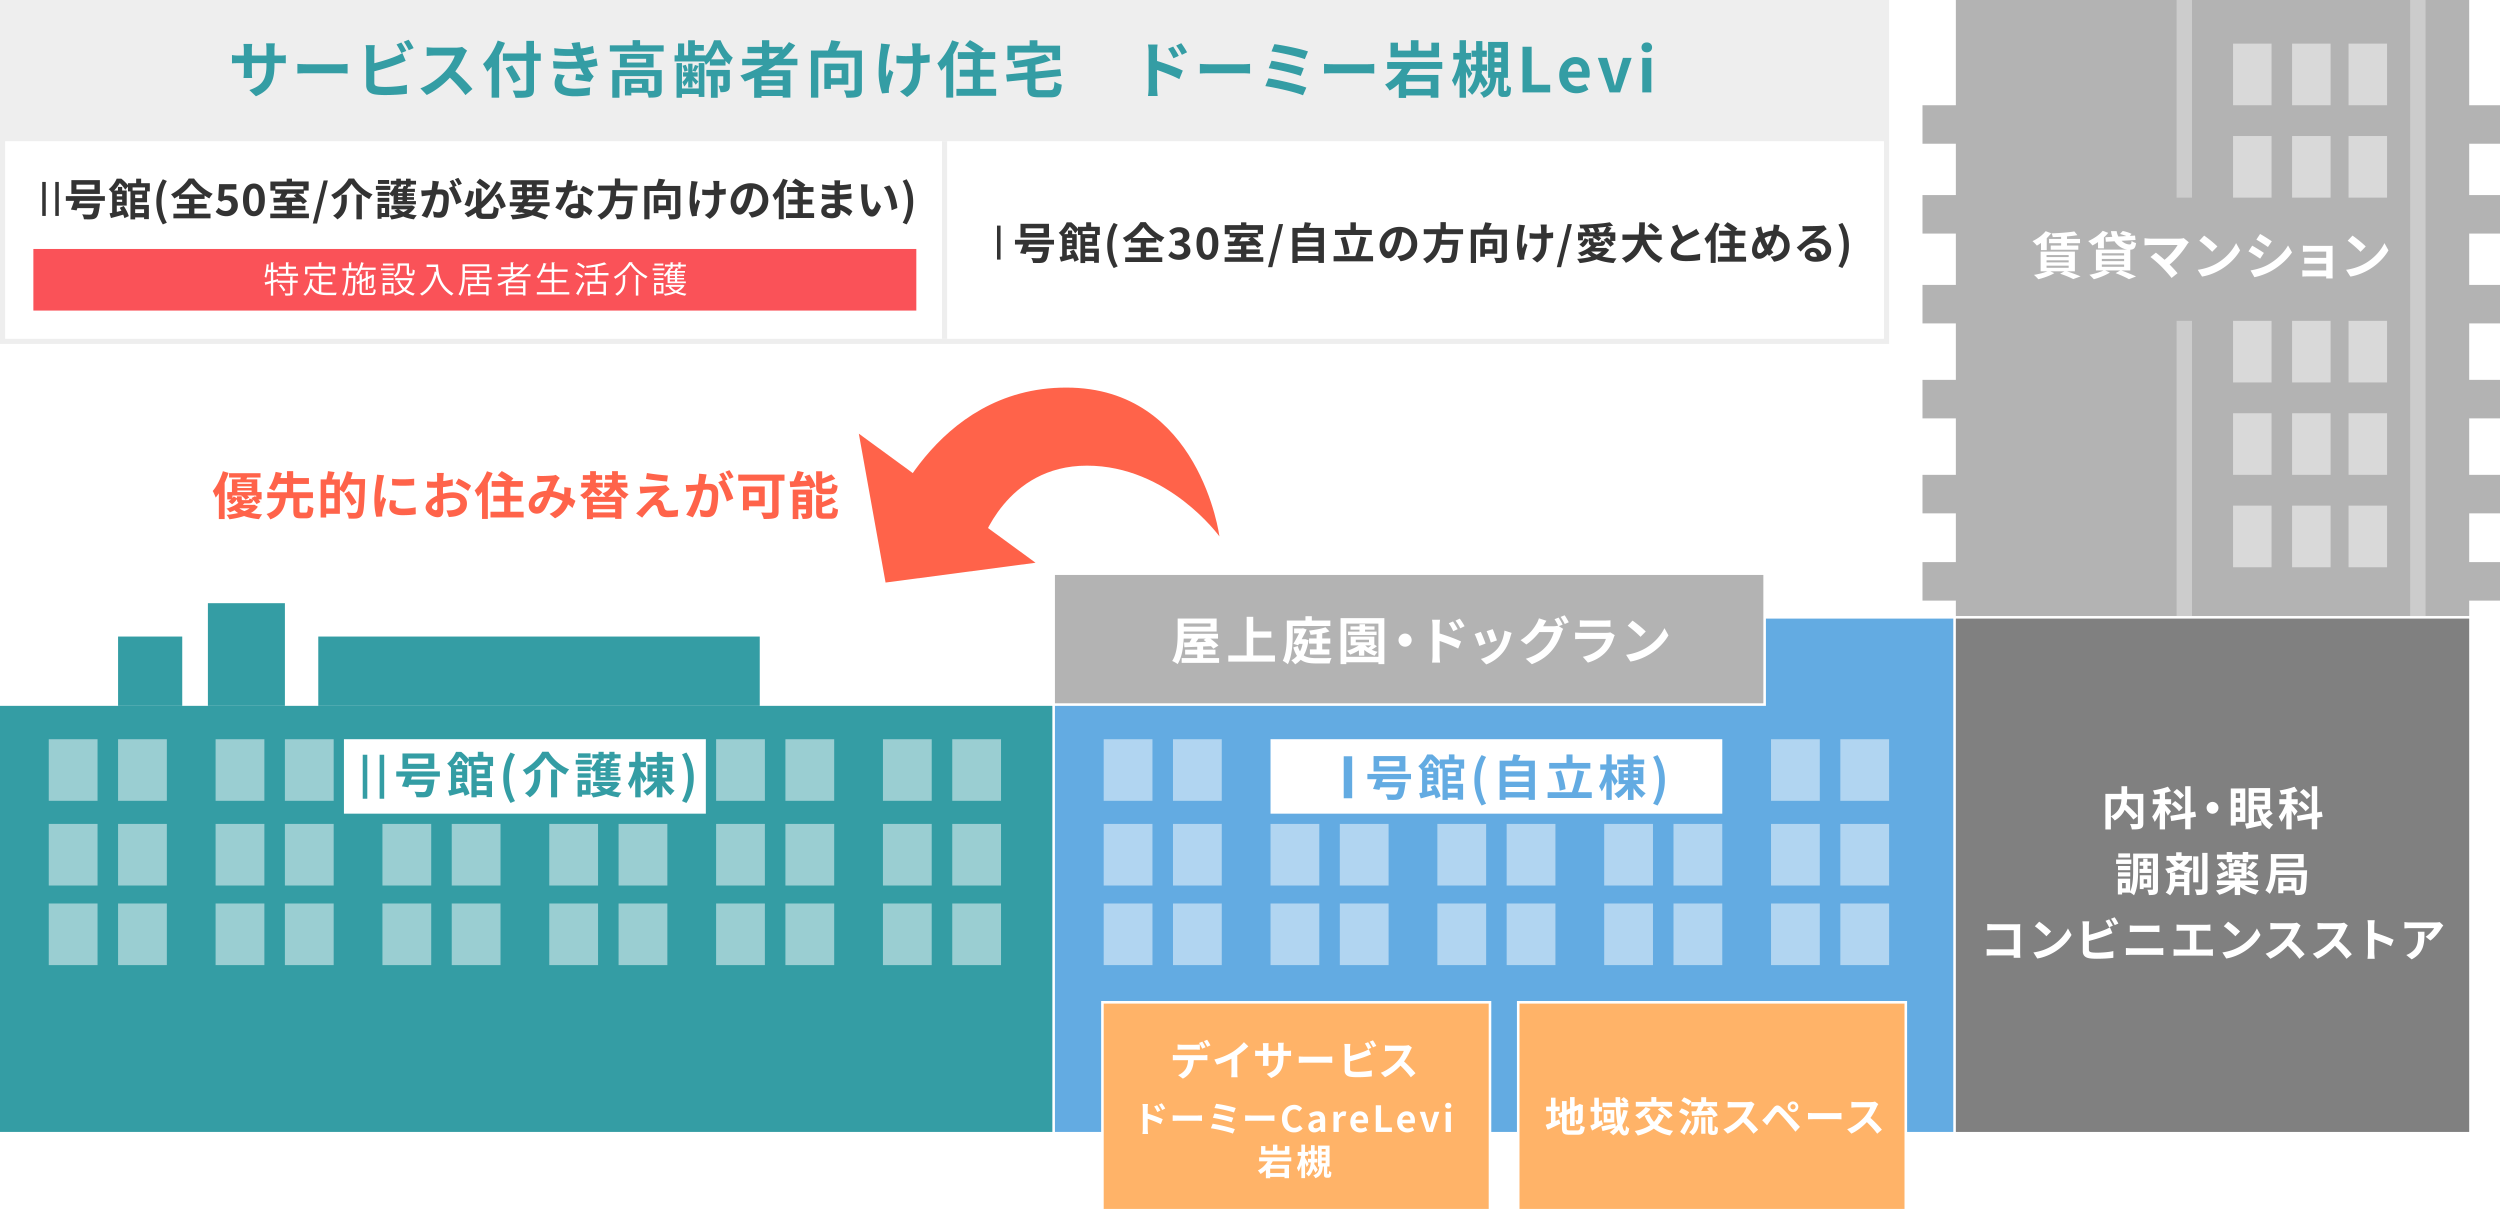 <svg xmlns="http://www.w3.org/2000/svg" width="974" height="471"><defs><style>.d{fill:#fff}.f{fill:#63abe2}.g{opacity:.5}.k{fill:#ccc}.l{fill:#b3b3b3}.m{fill:#349da4}.n{fill:#ff634a}.o{fill:#eee}</style></defs><g id="b"><g id="c"><path class="o" d="M734 55v77H2V55h732m2-2H0v81h736V53zM0 0h736v53H0z"/><path class="m" d="M99.709 37.512l-2.569-2.424c4.632-1.608 6.673-3.672 6.673-9.577v-.912h-5.688v3.264c0 1.056.071 2.04.095 2.52h-3.36c.072-.48.144-1.44.144-2.52V24.6h-2.04c-1.2 0-2.065.048-2.592.096v-3.264a15.59 15.59 0 002.592.216h2.04V19.27c0-.697-.072-1.44-.144-2.16h3.408a14.715 14.715 0 00-.143 2.16v2.376h5.688v-2.52c0-.96-.072-1.752-.144-2.233h3.432c-.072.48-.168 1.273-.168 2.232v2.52h1.776c1.272 0 1.992-.047 2.64-.167v3.192c-.528-.048-1.368-.072-2.64-.072h-1.776v.792c0 5.952-1.44 9.577-7.225 12.121zm20.016-12.481h12.888c1.129 0 2.185-.096 2.809-.144v3.768c-.576-.024-1.8-.12-2.809-.12h-12.888c-1.369 0-2.977.048-3.865.12v-3.768c.864.072 2.616.144 3.865.144zm26.111-4.944v4.536c2.832-.696 6.169-1.752 8.305-2.664.864-.336 1.68-.72 2.616-1.296l1.296 3.048c-.936.384-2.016.84-2.808 1.128-2.424.96-6.288 2.16-9.409 2.928v4.44c0 1.033.48 1.297 1.56 1.513.72.096 1.705.144 2.785.144 2.496 0 6.384-.312 8.352-.84v3.504c-2.256.336-5.904.504-8.544.504-1.56 0-3-.096-4.033-.264-2.088-.384-3.288-1.536-3.288-3.6V20.087c0-.528-.072-1.776-.192-2.497h3.552c-.12.72-.192 1.825-.192 2.497zm12.457-.24l-1.944.816c-.48-.984-1.224-2.4-1.872-3.337l1.896-.768c.6.888 1.464 2.4 1.92 3.289zm2.856-1.105l-1.896.817c-.503-1.008-1.272-2.4-1.944-3.313l1.897-.768c.648.888 1.536 2.424 1.943 3.264zm19.993 2.473c-.816 1.872-2.16 4.44-3.769 6.6 2.377 2.064 5.28 5.137 6.697 6.865l-2.736 2.376c-1.56-2.16-3.793-4.608-6.049-6.793-2.544 2.689-5.737 5.185-9.025 6.745l-2.472-2.592c3.864-1.44 7.585-4.369 9.84-6.889 1.585-1.8 3.05-4.176 3.577-5.88h-8.137c-1.007 0-2.328.144-2.832.168v-3.409c.648.096 2.113.168 2.832.168h8.473c1.032 0 1.992-.144 2.473-.312l1.967 1.465a11.335 11.335 0 00-.84 1.488zm15.598-4.513a44.05 44.05 0 01-2.28 4.849v16.49h-2.928V26.014a27.304 27.304 0 01-1.68 1.92c-.312-.696-1.176-2.28-1.68-2.976 2.28-2.184 4.464-5.64 5.737-9.169l2.832.912zm13.946 7.009h-2.64v10.897c0 1.848-.432 2.592-1.585 3.024-1.175.456-2.976.504-5.616.48-.168-.816-.672-2.088-1.104-2.832 1.848.072 3.96.072 4.512.048.6 0 .816-.192.816-.72V23.71h-9.144v-2.88h9.144v-4.897h2.977v4.897h2.64v2.88zm-10.561 8.665c-.624-1.464-2.04-3.937-3.12-5.76l2.544-1.177c1.08 1.752 2.568 4.104 3.288 5.545l-2.712 1.392zm24.84-8.377c-.12-.288-.216-.576-.312-.84-.192-.552-.336-1.008-.48-1.416-2.256.12-5.065.072-8.089-.216l-.167-2.76c2.855.336 5.304.431 7.512.36-.24-.769-.48-1.537-.768-2.377l3.216-.36c.12.864.264 1.704.432 2.52a27.596 27.596 0 004.729-1.032l.384 2.76c-1.32.36-2.833.673-4.417.889.12.384.24.768.36 1.128.12.336.264.696.408 1.08 1.969-.24 3.409-.648 4.585-.96l.48 2.832c-1.104.288-2.4.552-3.84.744.407.768.815 1.512 1.248 2.136.312.456.648.816 1.08 1.224l-1.465 2.209c-1.343-.264-3.936-.577-5.688-.768l.24-2.28c1.008.095 2.304.215 3.024.287a28.42 28.42 0 01-1.344-2.496c-2.952.192-6.817.192-10.44-.024l-.169-2.832c3.577.336 6.817.36 9.481.192zm-5.928 8.04c0 1.777 1.68 2.497 4.848 2.497 2.28 0 4.32-.192 6.025-.528l-.168 3.048c-1.68.288-3.865.456-5.833.456-4.8 0-7.777-1.416-7.825-4.848-.048-1.536.48-2.713 1.032-3.865l2.977.576c-.576.792-1.056 1.633-1.056 2.665zm39.529-14.377v2.425H237.59v-2.425h8.88v-2.016h2.905v2.016h9.192zm-.768 17.402c0 1.32-.263 2.088-1.2 2.52-.888.432-2.16.456-3.888.456-.072-.552-.288-1.296-.552-1.92h-6.193v1.08h-2.496v-6.456h9.17V35.4c.815.024 1.56.024 1.823 0 .36-.024.456-.096.456-.384v-5.352h-13.585v8.424h-2.784v-10.8h19.25v7.776zm-3.168-14.065v5.28h-13.105v-5.28h13.105zm-2.904 1.896h-7.489v1.464h7.49v-1.464zm-1.608 9.745h-4.153v1.56h4.153v-1.56zm26.448-8.953c-.504.6-1.032 1.152-1.584 1.584-.144-.384-.36-.864-.6-1.32h-11.569v-2.4h1.344v-4.609h2.4v4.609h1.537v-5.857h2.64v1.824h3.48v2.257h-3.48v1.776h4.08v.168c1.488-1.68 2.736-4.105 3.36-6.025h2.569c1.104 2.592 2.88 5.473 4.776 6.745-.504.72-1.032 1.824-1.392 2.712a10.35 10.35 0 01-1.464-1.44v1.824h-6.097v-1.848zm-4.344.888h2.208v13.201h-2.208v-1.152h-6.529v1.44h-2.112V24.575h2.112v9.889h6.53v-9.889zm-4.104 6.913c-.432.888-.985 1.68-1.56 2.208a9.362 9.362 0 00-.745-1.752c.6-.456 1.225-1.272 1.68-2.112h-1.391v-1.657h2.016v-3.36h1.68v3.36h1.992v1.657h-1.704c.624.6 1.68 1.632 1.992 1.968l-1.032 1.2c-.24-.408-.768-1.08-1.248-1.704v2.808h-1.68v-2.616zm-1.489-3.553c-.095-.6-.383-1.584-.72-2.304l1.273-.384c.36.696.672 1.656.792 2.256l-1.345.432zm5.497-2.208c-.408.84-.792 1.608-1.128 2.184l-1.176-.336c.336-.648.72-1.608.912-2.256l1.392.408zm12.217 7.44c0 1.129-.144 1.825-.864 2.281-.72.432-1.584.48-2.784.48-.096-.768-.456-1.848-.768-2.544.648.024 1.344.024 1.56.024.216 0 .288-.096.288-.288v-3.41h-2.16v8.401h-2.64v-8.4h-1.777v-2.473h9.145v5.929zm-2.184-10.056a20.038 20.038 0 01-2.593-4.465 20.662 20.662 0 01-2.52 4.465h5.113zm19.871 2.328a58.51 58.51 0 01-2.832 1.92h8.737v10.657h-3v-.624h-8.257v.72h-2.857v-7.849a69.447 69.447 0 01-3.672 1.513c-.336-.624-1.2-1.776-1.728-2.353a42.502 42.502 0 008.905-3.984h-8.161v-2.52h7.705v-2.184h-5.64v-2.473h5.64V15.67h2.832v2.592h5.209v1.176a29.231 29.231 0 002.472-3.048l2.448 1.248c-1.368 1.897-2.977 3.673-4.728 5.28h5.568v2.521h-8.64zm2.905 4.249h-8.257v1.536h8.257v-1.536zm0 5.328v-1.632h-8.257v1.632h8.257zm-5.233-12.097h1.32a32.741 32.741 0 002.592-2.184h-3.912v2.184zm36.097 11.833c0 1.56-.336 2.376-1.344 2.832-1.008.456-2.544.504-4.705.504-.096-.816-.528-2.112-.936-2.88a36.68 36.68 0 003.504.048c.456 0 .6-.12.6-.552V22.463h-14.113v15.601h-2.856V19.68h6.625a33.371 33.371 0 001.272-4.009l3.624.504a39.648 39.648 0 01-1.68 3.505h10.009v15.073zm-12.073-1.776v1.68h-2.568V24.79h9.36v8.185h-6.792zm0-5.689v3.192h4.176v-3.192h-4.176zm22.487-8.017c-.6 2.665-1.44 7.705-.792 10.681.312-.743.745-1.896 1.152-2.784l1.489.96c-.696 2.064-1.345 4.489-1.632 5.857-.097.36-.144.888-.144 1.176 0 .24.024.648.047.984l-2.664.264c-.528-1.44-1.368-4.8-1.368-7.777 0-3.936.48-7.632.768-9.577.12-.671.144-1.488.168-2.088l3.553.36c-.217.576-.456 1.44-.577 1.945zm12.386-.72v3.073c1.344-.096 2.616-.24 3.6-.432l-.024 3.12c-.96.12-2.208.216-3.552.288v1.008c0 5.665-.433 9.145-5.233 12.193l-2.76-2.184c.912-.408 2.112-1.176 2.784-1.92 1.848-1.92 2.232-4.057 2.232-8.113v-.864c-.912.024-1.8.048-2.688.048-1.032 0-2.52-.072-3.696-.12v-3.048c1.176.168 2.352.264 3.624.264.864 0 1.8-.024 2.712-.048-.024-1.344-.048-2.592-.096-3.24a11.45 11.45 0 00-.264-1.657h3.48c-.072.528-.095 1.104-.12 1.633zm14.999-1.968a38.973 38.973 0 01-2.232 4.633v16.801h-2.713V25.343c-.648.84-1.32 1.584-1.992 2.256-.264-.672-1.008-2.232-1.488-2.904 2.28-2.16 4.489-5.569 5.785-8.977l2.64.864zm14.497 18.05v2.688h-15.481v-2.688h6.384v-4.777h-5.064v-2.688h5.064v-4.176h-5.832v-2.688h6.816c-1.176-.912-2.736-1.92-4.008-2.64l1.896-2.04c1.776.935 4.225 2.423 5.424 3.48l-1.056 1.2h5.497v2.688h-5.833v4.176h5.185v2.688h-5.185v4.777h6.193zm21.024.48c1.296 0 1.512-.504 1.704-3.312.648.504 1.968.984 2.832 1.176-.384 3.864-1.272 4.944-4.297 4.944h-4.632c-3.504 0-4.464-.912-4.464-3.984v-2.977l-7.945.84-.336-2.76 8.28-.816V25.8c-1.703.264-3.407.48-5.04.648-.096-.72-.504-1.848-.84-2.496 4.68-.552 9.721-1.488 12.793-2.808l2.233 2.352c-1.753.696-3.817 1.272-6 1.728v2.688l9.672-.96.336 2.64-10.009 1.056v3.24c0 1.081.216 1.225 1.632 1.225h4.08zm-13.73-11.69h-2.904v-5.64h8.665v-2.088h3.024v2.088h8.833v5.64h-3.048v-2.951h-14.57v2.952zm52.105-3.167c0-.864-.072-2.04-.24-2.905h3.744c-.096.84-.216 1.897-.216 2.905v3.504c3.192.96 7.825 2.664 10.033 3.744l-1.344 3.337c-2.496-1.32-6.097-2.713-8.689-3.577v6.793c0 .672.12 2.352.24 3.336h-3.768c.144-.936.24-2.4.24-3.336V20.255zm11.76 1.512l-2.088.936c-.695-1.512-1.224-2.472-2.112-3.72l2.017-.84c.672 1.008 1.632 2.544 2.184 3.624zm3.217-1.392l-2.016.984c-.768-1.512-1.344-2.4-2.232-3.6l1.992-.937c.696.96 1.704 2.472 2.256 3.553zm8.855 4.656h12.889c1.128 0 2.184-.096 2.808-.144v3.768c-.576-.024-1.8-.12-2.808-.12h-12.889c-1.368 0-2.976.048-3.865.12v-3.768c.865.072 2.617.144 3.865.144zm37.633 9.097l-1.32 3c-3.24-1.344-10.825-3-14.665-3.576l1.2-3.024c4.103.648 11.496 2.376 14.785 3.6zm-1.008-7.537l-1.177 3c-2.76-1.056-8.905-2.448-12.481-3.024l1.104-2.904c3.433.576 9.529 1.872 12.554 2.928zm1.632-6.552l-1.224 3c-2.785-1.032-9.601-2.568-12.986-3l1.129-2.833c3.144.384 10.057 1.776 13.081 2.833zm10.127 4.992h12.89c1.128 0 2.183-.096 2.808-.144v3.768c-.576-.024-1.8-.12-2.808-.12h-12.89c-1.368 0-2.976.048-3.864.12v-3.768c.864.072 2.616.144 3.865.144zm29.809 1.824a35.01 35.01 0 01-1.464 2.328h12.337v8.905h-3V37.2h-9.578v.96h-2.855v-5.472c-1.105.984-2.281 1.872-3.576 2.592-.385-.672-1.225-1.8-1.778-2.328 2.737-1.392 5.018-3.673 6.53-6.097h-5.69v-2.688h21.46v2.688h-12.386zm11.137-4.512h-18.89V16.63h2.88v3.097h5.042V15.67h2.95v4.057h5.017V16.63h3.001v5.713zm-3.264 9.385h-9.578v2.928h9.578v-2.928zm14.854-1.081c-.216-.696-.647-1.751-1.103-2.784v10.201h-2.497v-8.76c-.528 1.704-1.128 3.24-1.824 4.344-.24-.696-.793-1.728-1.152-2.352 1.2-1.897 2.328-5.233 2.856-8.09h-2.329v-2.591h2.45V15.67h2.496v4.945h1.992v2.592h-1.992v1.344c.624.984 2.11 3.528 2.423 4.128l-1.32 1.968zm5.833 3.84c-.336-.72-.888-1.68-1.488-2.663-.6 1.92-1.56 3.72-3.072 5.112-.36-.504-1.177-1.392-1.777-1.824 2.21-1.824 2.977-4.752 3.24-7.537h-1.92v-2.448h2.04v-2.976h-1.776v-2.448h1.777v-3.697h2.424v3.697h1.728v2.448h-1.728v2.976h1.848v2.448h-1.992c-.024.384-.072.744-.12 1.128.887 1.297 1.872 2.809 2.352 3.72l-1.536 2.065zm8.448.961c.12 0 .264-.024.313-.096.072-.072.12-.192.168-.384.023-.264.072-.984.072-1.8.384.336 1.08.744 1.607.912-.023.984-.143 2.016-.263 2.472-.145.432-.36.696-.672.912-.288.192-.72.312-1.129.312h-1.056c-.528 0-1.055-.144-1.416-.528-.336-.36-.432-.744-.432-2.04v-4.896H583c-.313 3.672-1.201 6.288-4.969 7.8-.263-.6-.912-1.488-1.44-1.944 3.192-1.152 3.816-3.048 4.032-5.856h-.863v-13.97h7.728v13.97h-1.56v4.704c0 .096.023.24.072.312.048.072.144.12.264.12h.263zm-4.271-15.097h2.592v-1.728h-2.592v1.728zm0 3.84h2.592v-1.728h-2.592v1.728zm0 3.864h2.592v-1.728h-2.592v1.728zm10.918-9.841h3.553v14.81h7.224V36h-10.777V18.214zm14.304 11.066c0-4.345 3.072-7.057 6.264-7.057 3.696 0 5.616 2.712 5.616 6.408 0 .672-.07 1.32-.168 1.632h-8.28c.287 2.209 1.728 3.36 3.72 3.36 1.104 0 2.064-.335 3.024-.935l1.2 2.16c-1.32.912-3.024 1.488-4.68 1.488-3.768 0-6.696-2.616-6.696-7.057zm8.856-1.369c0-1.8-.816-2.952-2.544-2.952-1.416 0-2.664 1.008-2.929 2.952h5.473zm6.191-5.352h3.553l1.968 6.696c.36 1.32.72 2.713 1.08 4.08h.12c.36-1.367.72-2.76 1.08-4.08l1.969-6.696h3.384L631.19 36h-4.08l-4.585-13.441zm17.016-4.104c0-1.153.84-1.92 2.064-1.92 1.2 0 2.04.767 2.04 1.92 0 1.176-.84 1.944-2.04 1.944-1.224 0-2.064-.768-2.064-1.944zm.288 4.104h3.528V36h-3.528V22.559z"/><path d="M17.83 70.894v13.242h-1.378V70.894h1.377zm5.082 0v13.242h-1.377V70.894h1.377zm8.194 7.361l-.323 1.003h8.176s-.034.56-.102.832c-.34 2.788-.748 4.13-1.36 4.692-.526.476-1.07.612-1.87.663-.646.05-1.75.034-2.94-.017-.034-.578-.306-1.377-.697-1.938 1.139.12 2.38.136 2.89.136.39 0 .612-.017.85-.17.323-.255.595-.986.833-2.363h-6.409c-.102.323-.22.612-.323.884l-2.21-.34c.391-.9.85-2.158 1.241-3.382H25.65v-1.836h15.214v1.836h-9.757zm7.802-2.703h-11.1V70.18h11.1v5.372zM36.8 71.948h-7.02v1.836h7.02v-1.836zm15.862 6.851v1.054h5.337v5.524h-1.87v-.68h-3.467v.782h-1.836V74.566h-.97v-1.887l-1.087 1.258c-.408-.73-1.275-1.853-2.108-2.618a14.317 14.317 0 01-2.193 2.907h1.48v-1.41h1.648v1.41h1.768v5.864h-3.859v2.448c.578-.136 1.19-.272 1.802-.425a36.166 36.166 0 00-.663-1.173l1.581-.68c.816 1.224 1.649 2.84 1.955 3.944l-1.717.782c-.102-.391-.255-.85-.46-1.36a166.1 166.1 0 01-4.775 1.326l-.544-1.853c.305-.05.646-.119 1.02-.187V74.94l-.12.102c-.254-.391-.833-1.054-1.24-1.31 1.53-1.189 2.55-2.787 3.11-4.113h1.819c.9.715 1.972 1.717 2.584 2.567v-.816h3.195v-1.767h1.938v1.767h3.383v3.196h-1.088v4.233h-4.623zm-7.157-3.128v.816h2.091v-.816h-2.09zm2.091 2.974v-.866h-2.09v.867h2.09zm4.063-5.626v1.207h4.844V73.02h-4.844zm3.756 2.788h-2.753V77.2h2.753v-1.394zm-2.753 5.711v1.48h3.467v-1.48h-3.467zm8.246-2.89c0-3.382.935-6.17 2.532-8.788l1.564.663c-1.427 2.482-2.073 5.355-2.073 8.125 0 2.805.646 5.661 2.073 8.143l-1.564.663c-1.597-2.635-2.532-5.389-2.532-8.806zm14.822 4.624h6.29v1.819H67.554v-1.82h6.069V81.23h-4.709v-1.768h4.709v-1.954H69.78v-1.343c-.612.425-1.241.816-1.886 1.173-.256-.476-.816-1.207-1.275-1.632 2.906-1.462 5.643-4.08 6.901-6.153h2.09c1.82 2.583 4.59 4.81 7.276 5.949-.527.544-.969 1.19-1.343 1.819a21.573 21.573 0 01-1.836-1.14v1.327H75.73v1.954h4.76v1.768h-4.76v2.023zm3.315-7.53c-1.768-1.292-3.4-2.839-4.385-4.216-.97 1.377-2.482 2.907-4.25 4.216h8.635zm4.965 6.799l1.156-1.598c.714.697 1.598 1.275 2.771 1.275 1.309 0 2.227-.765 2.227-2.142 0-1.36-.85-2.124-2.125-2.124-.748 0-1.156.187-1.887.662l-1.139-.73.34-6.12h6.731v2.091h-4.572l-.238 2.669c.51-.221.935-.34 1.513-.34 2.108 0 3.876 1.19 3.876 3.807 0 2.703-2.074 4.267-4.403 4.267-1.989 0-3.315-.782-4.25-1.717zm10.66-4.708c0-4.148 1.682-6.307 4.266-6.307s4.25 2.176 4.25 6.307c0 4.164-1.666 6.425-4.25 6.425s-4.267-2.26-4.267-6.425zm6.153 0c0-3.4-.8-4.352-1.887-4.352s-1.904.952-1.904 4.352c0 3.416.816 4.47 1.904 4.47s1.887-1.054 1.887-4.47zm19.531 5.405v1.785h-15.06v-1.785h6.391v-1.309h-4.878v-1.734h4.878v-1.41c-1.904.05-3.688.101-5.1.135l-.085-1.8 2.415-.034c.254-.51.526-1.071.748-1.598h-2.448v-1.224h-1.87v-3.536h6.34V69.62h2.074v1.088h6.493v3.536h-1.87v1.224h-2.124c1.223.9 2.652 2.108 3.366 2.975l-1.582 1.104c-.22-.288-.51-.611-.833-.952l-3.45.103v1.478h5.236v1.734h-5.236v1.309h6.595zm-13.038-10.675v1.207h10.88v-1.207h-10.88zm4.658 2.924c-.306.527-.646 1.07-.952 1.564l4.369-.085a16.354 16.354 0 00-.952-.748l1.088-.731h-3.553zm14.11-5.167h1.65l-4.216 16.794h-1.666l4.232-16.795zm4.148 7.326c-.254-.493-.798-1.258-1.24-1.666 2.991-1.428 5.626-4.165 6.816-6.392h2.159c1.75 2.856 4.453 5.083 7.207 6.154-.51.527-.952 1.224-1.326 1.853-2.702-1.377-5.49-3.74-6.867-5.95-1.31 2.159-3.91 4.505-6.749 6zm4.88-1.751v2.108c0 2.396-.358 5.405-3.673 7.496-.34-.442-1.155-1.122-1.682-1.445 2.974-1.768 3.263-4.165 3.263-6.102v-2.057h2.091zm5.864-.085v9.672h-2.108V75.79h2.108zm11.084-1.785h-5.61v-1.598h5.61v1.598zm-.442 10.556h-2.958v.68h-1.563v-5.797h4.521v5.117zm1.717-8.516c-.17.187-.323.357-.493.51a12.645 12.645 0 00-1.19-.986v.748h-4.505V74.77h4.505v.68c.918-.8 1.717-1.972 2.176-3.145l.56.153v-.56h-2.124v-1.446h2.125v-.85h1.801v.85h1.99v-.85h1.801v.85h2.108v1.445h-2.108v.816h-.867c-.153.29-.305.578-.459.833h2.992v1.24h-3.077v.51h2.72V76.3h-2.72v.51h2.72v1.02h-2.72v.51h3.468v1.274h-8.703v-3.57zm-6.188 1.054h4.505v1.513h-4.505v-1.513zm4.454-5.44h-4.351v-1.53h4.351v1.53zm-2.94 9.366v1.955h1.342v-1.955h-1.343zm13.02-.39c-.595 1.104-1.462 1.971-2.515 2.668a18.71 18.71 0 003.246.561c-.408.39-.9 1.122-1.139 1.598-1.513-.204-2.923-.578-4.182-1.105-1.393.544-2.957.918-4.606 1.156a6.123 6.123 0 00-.799-1.513 20.37 20.37 0 003.536-.646c-.595-.408-1.122-.85-1.564-1.36l1.173-.442h-2.329v-1.445h7.7l.323-.068 1.156.595zm-6.34-7.922l.068.017c-.12.272-.238.544-.374.816h1.836c.17-.391.34-.816.424-1.156l.884.136v-.629h-1.989v.816h-.85zm1.478 2.074h-1.716v.51h1.716v-.51zm0 1.513h-1.716v.51h1.716v-.51zm0 1.53h-1.716v.51h1.716v-.51zm-1.36 3.722c.46.408 1.055.765 1.734 1.071.63-.306 1.207-.663 1.666-1.07h-3.4zm15.249-9.451c-.102.51-.237 1.139-.356 1.751.578-.034 1.07-.068 1.427-.068 1.802 0 3.077.799 3.077 3.247 0 2.006-.238 4.76-.969 6.238-.56 1.19-1.495 1.564-2.787 1.564-.646 0-1.462-.12-2.04-.238l-.357-2.244c.646.187 1.631.357 2.073.357.578 0 1.003-.17 1.275-.73.46-.97.698-3.027.698-4.71 0-1.36-.596-1.546-1.65-1.546-.271 0-.697.034-1.19.068-.645 2.584-1.903 6.612-3.467 9.11l-2.21-.883c1.649-2.227 2.822-5.66 3.45-7.99-.611.069-1.155.137-1.46.17-.494.086-1.378.205-1.905.29l-.204-2.312c.63.051 1.19.017 1.82 0a36.106 36.106 0 002.192-.153c.238-1.275.39-2.516.357-3.587l2.533.255a53.11 53.11 0 00-.307 1.411zm7.208.272l-.833.357c1.02 1.581 2.294 4.42 2.77 5.933l-2.158.985c-.442-1.886-1.65-4.878-2.856-6.374l1.53-.663c-.34-.646-.765-1.462-1.156-2.006l1.343-.56a27.65 27.65 0 011.36 2.328zm2.022-.782l-1.342.578c-.357-.697-.901-1.7-1.377-2.346l1.36-.543c.442.645 1.07 1.716 1.36 2.311zm4.712 3.094c-.358 2.006-.901 4.386-1.751 5.847l-1.955-.73c.833-1.462 1.479-3.621 1.785-5.61l1.92.493zm6.527 8.584c.867 0 1.02-.493 1.139-2.89.493.357 1.394.714 1.989.85-.272 3.06-.868 4.063-2.958 4.063h-2.975c-2.09 0-2.805-.578-2.923-2.448a24.023 24.023 0 01-3.145 1.819 11.81 11.81 0 00-1.326-1.598 22.832 22.832 0 004.454-2.686v-6.952h2.158v5.134c2.567-2.414 4.607-5.236 5.899-7.956l2.04.8c-1.853 3.552-4.522 7.053-7.939 9.841v1.037c0 .867.137.986 1.003.986h2.584zm-1.496-9.145a69.227 69.227 0 00-4.045-3.06l1.308-1.479c1.377.884 3.094 2.142 4.063 2.89l-1.326 1.649zm4.828 1.207c1.07 1.598 2.141 3.671 2.566 5.065l-1.937.986c-.391-1.41-1.445-3.586-2.448-5.184l1.819-.867zm16.354 5.065a7.487 7.487 0 01-1.581 2.176c1.649.459 3.127.918 4.283 1.326l-1.24 1.649c-1.292-.527-3.01-1.122-4.93-1.683-1.904.935-4.42 1.377-7.717 1.632a5.73 5.73 0 00-.765-1.734c2.244-.085 4.08-.289 5.592-.68a46.536 46.536 0 00-1.649-.39l-.187.254-1.954-.612c.425-.544.917-1.207 1.428-1.938h-3.536v-1.631h4.623c.238-.374.46-.731.68-1.088h-4.215v-4.76h3.688v-.969h-4.47v-1.75h14.805v1.75h-4.606v.969h4.062v4.76h-6.952c-.221.357-.442.714-.68 1.088h8.584v1.631h-3.263zm-9.264-4.3h1.784v-1.581H201.6v1.58zm2.294 5.133a65.68 65.68 0 013.162.748 5.478 5.478 0 001.547-1.58h-4.148l-.56.832zm1.394-8.312h1.921v-.969h-1.92v.969zm1.921 3.179v-1.581h-1.92v1.58h1.92zm1.904-1.581v1.58h2.04v-1.58h-2.04zm13.498-1.87a20.78 20.78 0 002.295-.544l.068 1.972c-.782.204-1.836.425-2.975.595-.816 2.38-2.26 5.354-3.638 7.275l-2.056-1.054c1.342-1.666 2.72-4.164 3.467-6-.306.017-.595.017-.884.017a30.18 30.18 0 01-2.124-.068l-.154-1.972c.731.085 1.632.12 2.261.12.51 0 1.02-.018 1.547-.069.238-.935.425-1.955.459-2.839l2.346.238a95.01 95.01 0 01-.612 2.329zm4.59 5.134c.016.492.068 1.308.102 2.159 1.461.543 2.651 1.393 3.518 2.175l-1.139 1.82c-.595-.545-1.36-1.259-2.294-1.82v.17c0 1.581-.867 2.805-3.281 2.805-2.108 0-3.774-.935-3.774-2.805 0-1.666 1.394-2.94 3.757-2.94.408 0 .782.033 1.173.067-.068-1.257-.153-2.77-.187-3.807h2.125c-.052.714-.017 1.428 0 2.176zm-3.4 5.354c1.173 0 1.53-.646 1.53-1.58v-.34a6.05 6.05 0 00-1.377-.17c-.986 0-1.615.441-1.615 1.036 0 .629.527 1.054 1.462 1.054zm2.243-9.043l1.088-1.683c1.224.527 3.332 1.683 4.2 2.312l-1.208 1.785c-.986-.782-2.923-1.887-4.08-2.414zm14.077.153c-.05.73-.101 1.479-.186 2.21h6.56s-.016.612-.067.884c-.306 4.623-.663 6.527-1.343 7.275-.51.544-1.037.714-1.836.782-.629.068-1.768.05-2.907 0-.034-.578-.34-1.411-.714-1.989 1.173.119 2.363.119 2.856.119.374 0 .612-.034.816-.221.442-.374.748-1.853.986-4.947h-4.675c-.646 2.873-2.056 5.525-5.456 7.242-.29-.561-.901-1.275-1.428-1.717 4.59-2.125 4.98-6 5.168-9.638h-4.862v-1.938h6.51v-2.77h2.091v2.77h6.715v1.938h-8.228zm24.955 8.873c0 1.105-.238 1.683-.951 2.006s-1.802.357-3.332.357c-.068-.578-.374-1.496-.663-2.04 1.003.068 2.142.051 2.482.034.323 0 .425-.085.425-.391v-8.669h-9.995v11.049h-2.023v-13.02h4.691c.357-.919.697-1.99.901-2.84l2.567.357c-.357.85-.782 1.734-1.19 2.482h7.088v10.675zm-8.55-1.258v1.19h-1.818v-6.986h6.629v5.796h-4.81zm0-4.028v2.26h2.958v-2.26h-2.958zm14.91-5.678c-.425 1.887-1.02 5.457-.561 7.564.22-.527.526-1.342.815-1.971l1.054.68a42.15 42.15 0 00-1.156 4.147 3.837 3.837 0 00-.102.833c0 .17.017.459.035.697l-1.887.187c-.374-1.02-.97-3.4-.97-5.508 0-2.787.34-5.405.545-6.782.084-.476.102-1.054.119-1.479l2.515.255c-.153.408-.322 1.02-.407 1.377zm8.77-.51v2.176c.953-.068 1.854-.17 2.55-.306l-.017 2.21a37.83 37.83 0 01-2.515.204v.714c0 4.011-.306 6.476-3.706 8.635l-1.955-1.547c.646-.289 1.496-.833 1.972-1.36 1.309-1.36 1.58-2.873 1.58-5.745v-.612c-.645.017-1.274.034-1.903.034-.731 0-1.785-.051-2.618-.085V73.8a17.88 17.88 0 002.567.187c.612 0 1.275-.017 1.921-.034-.017-.952-.034-1.836-.068-2.295a8.008 8.008 0 00-.187-1.173h2.465c-.051.374-.068.782-.085 1.156zm12.649 13.157l-1.275-2.023a13.08 13.08 0 001.58-.272c2.176-.51 3.876-2.074 3.876-4.555 0-2.346-1.274-4.097-3.57-4.488-.237 1.445-.526 3.009-1.02 4.607-1.02 3.433-2.481 5.541-4.334 5.541-1.886 0-3.45-2.074-3.45-4.946 0-3.927 3.4-7.276 7.802-7.276 4.215 0 6.867 2.924 6.867 6.63 0 3.586-2.193 6.119-6.476 6.782zm-4.675-3.808c.714 0 1.377-1.07 2.074-3.365a25.41 25.41 0 00.9-4.114c-2.804.578-4.317 3.06-4.317 4.93 0 1.716.68 2.55 1.343 2.55zm18.734-10.743a27.567 27.567 0 01-1.58 3.281v11.899h-1.921v-8.975A16.593 16.593 0 01302 78.05c-.187-.476-.714-1.581-1.054-2.057 1.615-1.53 3.178-3.944 4.096-6.358l1.87.612zm10.267 12.783v1.904h-10.964V83.03h4.522v-3.383h-3.587v-1.903h3.587v-2.958h-4.13v-1.904h4.827a25.538 25.538 0 00-2.839-1.87l1.343-1.445c1.258.663 2.992 1.717 3.842 2.465l-.748.85h3.892v1.904h-4.13v2.958h3.671v1.903h-3.671v3.383h4.385zm10.065-11.576c-.017.17-.017.425-.017.697a35.623 35.623 0 004.3-.459l-.017 1.955a64.426 64.426 0 01-4.317.374v1.75a52.374 52.374 0 004.538-.407l-.017 2.006c-1.53.17-2.856.289-4.487.34.034.645.068 1.342.119 2.022 2.141.612 3.773 1.751 4.76 2.567l-1.225 1.904c-.918-.85-2.073-1.75-3.433-2.363.017.238.017.442.017.63 0 1.444-1.105 2.566-3.349 2.566-2.72 0-4.148-1.037-4.148-2.839 0-1.717 1.581-2.924 4.199-2.924.357 0 .714.018 1.054.051-.034-.526-.051-1.07-.068-1.58h-.884c-.986 0-2.924-.085-4.045-.221l-.017-2.006c1.104.204 3.195.323 4.096.323h.816c0-.561 0-1.173.017-1.75h-.63c-1.07 0-3.042-.154-4.164-.307l-.05-1.938c1.223.204 3.161.374 4.198.374h.663v-.799a6.8 6.8 0 00-.102-1.173h2.295c-.051.34-.085.765-.102 1.207zm-3.434 11.661c.9 0 1.496-.255 1.496-1.24 0-.188 0-.426-.017-.732a9.425 9.425 0 00-1.394-.119c-1.207 0-1.87.476-1.87 1.054 0 .646.612 1.037 1.785 1.037zm13.992-9.196c-.017 1.105 0 2.38.102 3.604.238 2.447.748 4.13 1.819 4.13.798 0 1.479-1.988 1.801-3.348l1.7 2.073c-1.121 2.958-2.192 3.995-3.552 3.995-1.87 0-3.485-1.683-3.96-6.238-.171-1.564-.188-3.553-.188-4.59 0-.476-.034-1.207-.136-1.734l2.618.034a13.8 13.8 0 00-.204 2.074zm11.797 7.122l-2.227.867c-.272-2.737-1.173-6.867-3.026-8.975l2.159-.697c1.615 1.955 2.907 6.205 3.094 8.805zm2.075 5.728c1.429-2.48 2.074-5.337 2.074-8.142 0-2.77-.645-5.643-2.074-8.125l1.547-.663c1.615 2.618 2.55 5.406 2.55 8.788 0 3.417-.935 6.17-2.55 8.806l-1.547-.663zm38.144 1.124v13.242h-1.394V87.894h1.394zm11.067 7.361l-.323 1.003h8.176s-.034.56-.102.832c-.34 2.788-.748 4.13-1.36 4.692-.527.476-1.07.612-1.87.663-.645.05-1.75.034-2.94-.017-.034-.578-.306-1.377-.697-1.938 1.139.12 2.38.136 2.89.136.39 0 .611-.017.85-.17.323-.255.594-.986.832-2.363h-6.408c-.102.323-.221.612-.323.884l-2.21-.34c.391-.9.85-2.158 1.241-3.382h-3.213v-1.836h15.214v1.836h-9.757zm7.802-2.703h-11.1V87.18h11.1v5.372zm-2.108-3.604h-7.02v1.836h7.02v-1.836zm16.202 6.851v1.054h5.337v5.524h-1.87v-.68h-3.467v.782h-1.836V91.566h-.969v-1.887l-1.088 1.258c-.408-.73-1.275-1.853-2.108-2.618a14.317 14.317 0 01-2.193 2.907h1.48v-1.41h1.648v1.41h1.768v5.864h-3.859v2.448c.578-.136 1.19-.272 1.802-.425a36.166 36.166 0 00-.663-1.173l1.581-.68c.816 1.224 1.65 2.84 1.955 3.944l-1.717.782c-.102-.391-.255-.85-.459-1.36-1.683.493-3.4.969-4.776 1.326l-.544-1.853c.305-.05.646-.119 1.02-.187V91.94l-.12.102c-.254-.391-.832-1.054-1.24-1.31 1.53-1.189 2.55-2.787 3.11-4.113h1.819c.9.715 1.972 1.717 2.584 2.567v-.816h3.195v-1.767h1.938v1.767h3.383v3.196h-1.088v4.233h-4.623zm-7.157-3.128v.816h2.091v-.816h-2.09zm2.091 2.974v-.866h-2.09v.867h2.09zm4.063-5.626v1.207h4.844V90.02h-4.844zm3.756 2.788h-2.753V94.2h2.753v-1.394zm-2.753 5.711v1.48h3.467v-1.48h-3.467zm8.585-2.89c0-3.382.935-6.17 2.533-8.788l1.564.663c-1.428 2.482-2.074 5.355-2.074 8.125 0 2.805.646 5.661 2.074 8.143l-1.564.663c-1.598-2.635-2.533-5.389-2.533-8.806zm15.163 4.624h6.29v1.819h-14.466v-1.82h6.068V98.23h-4.708v-1.768h4.708v-1.954h-3.841v-1.343c-.612.425-1.241.816-1.887 1.173-.255-.476-.816-1.207-1.275-1.632 2.907-1.462 5.643-4.08 6.902-6.153h2.09c1.819 2.583 4.59 4.81 7.276 5.949-.527.544-.97 1.19-1.343 1.819a21.573 21.573 0 01-1.836-1.14v1.327h-3.978v1.954h4.76v1.768h-4.76v2.023zm3.315-7.53c-1.768-1.292-3.4-2.839-4.386-4.216-.968 1.377-2.481 2.907-4.249 4.216h8.635zm5.305 6.765l1.173-1.58c.748.73 1.666 1.291 2.805 1.291 1.275 0 2.142-.612 2.142-1.666 0-1.19-.73-1.92-3.468-1.92V93.81c2.312 0 3.06-.765 3.06-1.819 0-.952-.612-1.513-1.683-1.513-.9 0-1.632.425-2.38 1.122l-1.275-1.53c1.088-.952 2.295-1.564 3.774-1.564 2.431 0 4.08 1.19 4.08 3.298 0 1.326-.782 2.244-2.091 2.77v.086c1.41.374 2.499 1.41 2.499 3.025 0 2.244-2.023 3.553-4.42 3.553-1.989 0-3.332-.748-4.216-1.751zm10.999-4.674c0-4.148 1.683-6.307 4.267-6.307 2.583 0 4.249 2.176 4.249 6.307 0 4.164-1.666 6.425-4.25 6.425-2.583 0-4.266-2.26-4.266-6.425zm6.153 0c0-3.4-.799-4.352-1.886-4.352s-1.904.952-1.904 4.352c0 3.416.816 4.47 1.904 4.47s1.886-1.054 1.886-4.47zm19.872 5.405v1.785h-15.06v-1.785h6.39v-1.309h-4.878v-1.734h4.879v-1.41c-1.904.05-3.689.101-5.1.135l-.085-1.801 2.414-.034c.255-.51.527-1.071.748-1.598h-2.447v-1.224h-1.87v-3.536h6.34V86.62h2.074v1.088h6.493v3.536h-1.87v1.224h-2.124c1.223.9 2.651 2.108 3.365 2.975l-1.58 1.104c-.221-.288-.51-.611-.834-.952l-3.45.103v1.478h5.235v1.734h-5.235v1.309h6.595zm-13.038-10.675v1.207h10.88v-1.207h-10.88zm4.658 2.924c-.306.527-.646 1.07-.952 1.564l4.369-.085a16.692 16.692 0 00-.952-.748l1.088-.731h-3.553zm14.45-5.167h1.649l-4.215 16.794h-1.666l4.232-16.795zm17.56 1.495v13.65h-2.16v-.833h-8.074v.85h-2.056V88.795h4.351c.188-.73.375-1.547.46-2.227l2.447.272c-.254.68-.526 1.343-.798 1.955h5.83zm-10.234 1.938v1.75h8.075v-1.75h-8.075zm0 3.62v1.751h8.075v-1.75h-8.075zm8.075 5.39v-1.769h-8.075v1.768h8.075zm21.3.05v2.023h-15.383v-2.023h8.465c.766-2.057 1.581-5.218 1.938-7.666l2.329.425c-.595 2.499-1.394 5.252-2.124 7.241h4.775zm-.492-8.227h-14.347v-1.989h6.035V86.62h2.107v2.958h6.205v1.989zm-10.709 7.7c-.119-1.768-.714-4.487-1.462-6.561l1.938-.51c.8 2.09 1.428 4.725 1.598 6.527l-2.074.544zm21.93 2.533l-1.276-2.023c.647-.068 1.122-.17 1.58-.272 2.176-.51 3.876-2.074 3.876-4.555 0-2.346-1.274-4.097-3.569-4.488-.238 1.445-.527 3.009-1.02 4.607-1.02 3.433-2.482 5.541-4.334 5.541-1.887 0-3.45-2.074-3.45-4.946 0-3.927 3.399-7.276 7.801-7.276 4.216 0 6.867 2.924 6.867 6.63 0 3.586-2.192 6.119-6.475 6.782zm-4.676-3.808c.715 0 1.377-1.07 2.074-3.365.39-1.258.714-2.703.9-4.114-2.804.578-4.316 3.06-4.316 4.93 0 1.716.68 2.55 1.342 2.55zm20.792-6.748c-.052.73-.103 1.479-.187 2.21h6.561s-.018.612-.068.884c-.306 4.623-.662 6.527-1.342 7.275-.51.544-1.037.714-1.836.782-.629.068-1.769.05-2.907 0-.034-.578-.34-1.411-.714-1.989 1.173.119 2.363.119 2.855.119.374 0 .613-.034.817-.221.441-.374.748-1.853.985-4.947h-4.675c-.645 2.873-2.056 5.525-5.456 7.242-.289-.561-.901-1.275-1.427-1.717 4.588-2.125 4.98-6 5.166-9.638h-4.86v-1.938h6.51v-2.77h2.09v2.77h6.716v1.938h-8.229zm25.294 8.873c0 1.105-.237 1.683-.951 2.006s-1.802.357-3.332.357c-.069-.578-.373-1.496-.662-2.04 1.002.068 2.14.051 2.481.034.323 0 .425-.085.425-.391v-8.669h-9.995v11.049h-2.023v-13.02h4.692c.357-.919.697-1.99.9-2.84l2.568.357a28.09 28.09 0 01-1.19 2.482h7.087v10.675zm-8.549-1.258v1.19h-1.82v-6.986h6.63v5.796h-4.81zm0-4.028v2.26h2.957v-2.26h-2.957zm15.249-5.678c-.425 1.887-1.02 5.457-.561 7.564.221-.527.527-1.342.816-1.971l1.054.68c-.493 1.461-.952 3.178-1.155 4.147a3.81 3.81 0 00-.103.833c0 .17.017.459.034.697l-1.887.187c-.374-1.02-.968-3.4-.968-5.508 0-2.787.34-5.405.543-6.782.086-.476.102-1.054.119-1.479l2.515.255c-.152.408-.322 1.02-.407 1.377zm8.77-.51v2.176c.954-.068 1.854-.17 2.551-.306l-.017 2.21c-.68.085-1.565.153-2.516.204v.714c0 4.011-.306 6.476-3.705 8.635l-1.955-1.547c.646-.289 1.496-.833 1.972-1.36 1.308-1.36 1.58-2.873 1.58-5.745v-.612c-.646.017-1.275.034-1.903.034-.73 0-1.786-.051-2.618-.085V90.8c.832.119 1.666.187 2.567.187.611 0 1.275-.017 1.92-.034-.016-.952-.034-1.836-.068-2.295a8.082 8.082 0 00-.186-1.173h2.465c-.051.374-.069.782-.086 1.156zm8.196-1.342h1.65l-4.216 16.794h-1.666l4.232-16.795zm16.184 10.045c-.68 1.054-1.581 1.904-2.686 2.601 1.648.408 3.553.646 5.575.748-.408.442-.901 1.258-1.156 1.802-2.481-.221-4.726-.68-6.63-1.445-1.954.765-4.215 1.207-6.56 1.462-.188-.459-.698-1.258-1.038-1.649 1.989-.136 3.876-.425 5.525-.884a9.7 9.7 0 01-1.53-1.19c-.748.408-1.512.782-2.26 1.071-.323-.357-.987-1.037-1.395-1.343 1.973-.595 3.927-1.598 5.15-2.839-.747-.203-.95-.713-.95-1.682v-1.173h1.852v1.173c0 .39.118.425.68.425h1.785c.425 0 .544-.102.595-.8.374.222 1.053.443 1.547.528-.188 1.309-.664 1.665-1.921 1.665h-1.564l.102.035c-.204.255-.425.51-.662.747h3.943l.34-.05 1.258.798zm-10.217-3.722h-1.92v-3.094h2.924a9.305 9.305 0 00-.867-1.462l.187-.085c-.459.017-.918.034-1.377.034-.035-.425-.222-1.088-.392-1.462 4.182-.085 9.112-.408 11.9-.969l1.325 1.343a46.39 46.39 0 01-2.16.374l1.531.476c-.425.63-.866 1.241-1.258 1.751h2.72v3.332h-1.632c.46.425.833.85 1.088 1.223l-1.444 1.088c-.494-.798-1.615-1.937-2.602-2.72l1.36-.951c.391.289.816.646 1.224 1.003v-1.428h-4.623c.442.255.867.51 1.155.748l-1.02 1.122c-.51-.476-1.563-1.088-2.413-1.462l.374-.408h-4.08v1.547zm-1.445 1.58c.97-.526 1.734-1.478 2.16-2.396l1.512.646c-.475 1.088-1.173 2.175-2.278 2.89l-1.394-1.14zm6.103-4.674c-.153-.527-.459-1.173-.782-1.7l-1.734.102c.323.46.63.986.73 1.377l-.509.221h2.295zm-1.445 7.462c.578.476 1.292.884 2.125 1.241.748-.357 1.394-.765 1.937-1.24h-4.062zm4.674-7.462c.392-.595.868-1.479 1.173-2.159a81.807 81.807 0 01-3.28.34c.306.51.577 1.054.68 1.479l-.902.34h2.33zm16.66 2.941c1.207 3.23 3.332 5.813 6.579 7.037-.511.425-1.19 1.326-1.513 1.92-3.144-1.393-5.134-3.84-6.494-7.087-.935 2.804-2.77 5.37-6.408 7.07-.323-.577-.969-1.359-1.58-1.784 3.909-1.649 5.54-4.317 6.238-7.156h-5.984v-2.091h6.34c.187-1.632.171-3.264.204-4.76h2.21c-.016 1.496-.034 3.128-.204 4.76h6.732v2.09h-6.12zm3.74-2.567c-.611-.816-2.006-2.006-3.162-2.788l1.36-1.207c1.173.714 2.618 1.82 3.315 2.652l-1.513 1.343zm10.642 1.257c1.395-.815 2.874-1.546 3.672-2.005.647-.374 1.139-.663 1.581-1.037l1.173 1.972c-.51.306-1.054.595-1.683.918-1.053.527-3.196 1.513-4.743 2.516-1.41.934-2.362 1.903-2.362 3.093 0 1.224 1.173 1.87 3.536 1.87 1.75 0 4.045-.255 5.558-.629l-.034 2.448c-1.445.255-3.246.425-5.456.425-3.383 0-5.95-.935-5.95-3.859 0-1.87 1.19-3.28 2.822-4.487-.781-1.445-1.598-3.264-2.363-5.066l2.124-.867c.647 1.768 1.446 3.4 2.125 4.709zm14.348-4.912a27.564 27.564 0 01-1.58 3.281v11.899h-1.92v-8.975a16.463 16.463 0 01-1.412 1.598c-.186-.476-.714-1.581-1.054-2.057 1.615-1.53 3.179-3.944 4.097-6.358l1.87.612zm10.268 12.783v1.904h-10.964v-1.904h4.521v-3.383h-3.587v-1.903h3.587v-2.958h-4.13v-1.904h4.828a25.635 25.635 0 00-2.84-1.87l1.343-1.445c1.258.663 2.992 1.717 3.842 2.465l-.748.85h3.893v1.904h-4.131v2.958h3.672v1.903h-3.672v3.383h4.386zm12.717-10.641c-.051.221-.103.425-.154.646 2.67.612 4.437 2.77 4.437 5.746 0 3.603-2.567 5.66-6.103 6.204l-1.292-1.972c3.723-.306 5.201-2.227 5.201-4.351 0-1.887-1.052-3.298-2.753-3.757-.594 1.972-1.342 3.927-2.311 5.405.306.357.611.714.934 1.02l-1.716 1.36a9.54 9.54 0 01-.578-.663c-1.14 1.241-2.091 1.802-3.35 1.802-1.41 0-2.702-1.19-2.702-3.383 0-1.937.969-4.011 2.515-5.371-.17-.459-.305-.918-.459-1.377-.186-.612-.373-1.156-.68-1.768l2.227-.697c.103.561.239 1.122.375 1.632.084.323.187.68.306 1.037 1.292-.646 2.55-.969 3.858-1.02.069-.289.12-.56.153-.816a11.35 11.35 0 00.136-1.615l2.346.221c-.137.46-.289 1.292-.39 1.717zm-7.43 9.247c.613 0 1.242-.527 1.87-1.292-.543-.833-1.087-1.989-1.58-3.263-.799.935-1.258 2.141-1.258 3.195 0 .833.357 1.36.969 1.36zm3.162-3.161c.613-1.088 1.123-2.414 1.514-3.672-1.038.119-1.938.476-2.737.952.39 1.054.816 2.04 1.223 2.72zm15.081-7.344c.901 0 4.538-.068 5.507-.153.697-.068 1.088-.119 1.293-.187l1.104 1.513c-.391.255-.8.493-1.19.782-.918.646-2.703 2.142-3.774 2.992a6.636 6.636 0 011.616-.187c2.89 0 5.082 1.802 5.082 4.283 0 2.686-2.04 4.81-6.154 4.81-2.362 0-4.147-1.087-4.147-2.787 0-1.377 1.24-2.652 3.043-2.652 2.107 0 3.383 1.292 3.62 2.907.935-.493 1.411-1.275 1.411-2.312 0-1.53-1.53-2.566-3.535-2.566-2.602 0-4.3 1.376-6.12 3.45L700 96.427c1.207-.969 3.264-2.702 4.267-3.535.952-.782 2.72-2.21 3.552-2.94-.867.016-3.213.118-4.113.17a27.76 27.76 0 00-1.395.135l-.067-2.21c.476.068 1.071.085 1.547.085zm3.06 11.916c.357 0 .68-.017.986-.05-.103-1.106-.732-1.82-1.65-1.82-.645 0-1.053.391-1.053.816 0 .629.697 1.054 1.717 1.054zm9.384 3.722c1.428-2.48 2.074-5.337 2.074-8.142 0-2.77-.646-5.643-2.074-8.125l1.547-.663c1.614 2.618 2.549 5.406 2.549 8.788 0 3.417-.935 6.17-2.549 8.806l-1.547-.663z" fill="#333"/><path class="f" d="M688 241v34H411v166h18v-51h152v51h10v-51h152v51h18V241h-73z"/><path fill="gray" d="M762 241h200v200H762z"/><path class="l" d="M762 0h200v240H762z"/><path class="k" d="M848 125h6v115h-6zm0-125h6v77h-6z"/><g class="g"><path class="d" d="M870 17h15v24h-15zm23 0h15v24h-15zm22 0h15v24h-15zm-45 36h15v24h-15zm23 0h15v24h-15zm22 0h15v24h-15zm-45 72h15v24h-15zm23 0h15v24h-15zm22 0h15v24h-15zm-45 36h15v24h-15zm23 0h15v24h-15zm22 0h15v24h-15zm-45 36h15v24h-15zm23 0h15v24h-15zm22 0h15v24h-15z"/></g><path class="k" d="M939 0h6v240h-6z"/><path d="M430 391h150v80H430zm162 0h150v80H592z" fill="#ffb368"/><path class="l" d="M411 224h276v50H411z"/><path class="m" d="M124 248h172v27H124z"/><path class="m" transform="rotate(180 96 255)" d="M81 235h30v40H81z"/><path class="m" transform="rotate(180 58.5 261.5)" d="M46 248h25v27H46z"/><path class="m" d="M0 275h410v166H0z"/><path class="d" d="M835.041 320.684c0 1.152-.234 1.746-.99 2.088-.738.342-1.89.378-3.493.378-.072-.612-.396-1.566-.703-2.124 1.063.054 2.269.036 2.612.036.342-.018.449-.108.449-.432v-2.701l-1.764 1.368c-.72-.99-2.07-2.448-3.385-3.763-.703 1.513-1.909 2.989-3.871 4.141-.306-.432-.972-1.188-1.495-1.584v5.077h-2.142v-13.864h6.265v-2.989h2.215v2.99h6.302v11.379zm-12.64-2.647c3.404-1.765 4.015-4.43 4.105-6.644H822.4v6.644zm6.32-6.644a13.474 13.474 0 01-.252 2.035c1.531 1.386 3.457 3.222 4.447 4.465v-6.5h-4.195zm15.857 6.41c-.217-.504-.648-1.26-1.08-1.98v7.31h-2.07v-6.483c-.595 1.387-1.262 2.665-1.963 3.566-.198-.612-.666-1.495-.99-2.035 1.007-1.152 2.015-3.079 2.664-4.826h-2.431v-1.998h2.72v-2.035c-.703.108-1.37.217-2.035.288-.073-.485-.342-1.188-.577-1.656 2.053-.324 4.303-.864 5.798-1.476l1.206 1.746c-.702.27-1.494.486-2.322.666v2.467h2.377v1.998h-2.377v.145c.522.504 1.998 2.196 2.34 2.61l-1.26 1.693zm8.877.774v4.537h-2.107v-4.159l-5.438.937-.342-2.035 5.78-.99v-10.552h2.107v10.191l1.782-.306.342 2-2.124.377zm-4.52-2.503c-.558-.792-1.818-1.944-2.863-2.755l1.37-1.224c1.025.72 2.358 1.837 2.952 2.611l-1.458 1.368zm.468-4.753c-.504-.774-1.674-1.926-2.682-2.7l1.404-1.225c.973.738 2.232 1.8 2.773 2.593l-1.495 1.332zm14.905 3.403c0 1.26-1.044 2.305-2.305 2.305s-2.305-1.045-2.305-2.305c0-1.26 1.044-2.305 2.305-2.305s2.305 1.044 2.305 2.305zm6.764 5.474v1.44h-1.962V307.18h5.654v13.018h-3.692zm0-11.146v1.855h1.676v-1.855h-1.676zm0 5.546h1.676v-1.89h-1.676v1.89zm1.676 3.727v-1.927h-1.676v1.927h1.676zm12.676-1.368c-.81.648-1.783 1.35-2.594 1.872.72 1.045 1.639 1.89 2.791 2.43-.486.415-1.135 1.243-1.459 1.838-2.592-1.477-3.978-4.286-4.77-7.815h-1.244v4.988c.92-.18 1.874-.36 2.828-.54l.18 1.836c-2.07.504-4.231.972-5.924 1.369l-.576-2.053c.414-.072.882-.144 1.405-.234v-13.612h8.39v8.246h-3.205c.18.702.414 1.368.702 1.98.739-.54 1.548-1.26 2.09-1.836l1.386 1.53zm-7.276-8.085v1.387h4.214v-1.387h-4.214zm0 4.591h4.214v-1.476h-4.214v1.476zm15.75 4.34c-.216-.504-.648-1.26-1.08-1.98v7.31h-2.07v-6.483c-.596 1.387-1.262 2.665-1.964 3.566-.198-.612-.666-1.495-.99-2.035 1.009-1.152 2.017-3.079 2.665-4.826h-2.43v-1.998h2.718v-2.035c-.702.108-1.368.217-2.034.288-.072-.485-.343-1.188-.576-1.656 2.052-.324 4.302-.864 5.797-1.476l1.207 1.746c-.703.27-1.495.486-2.324.666v2.467h2.377v1.998h-2.377v.145c.523.504 2 2.196 2.341 2.61l-1.26 1.693zm8.876.774v4.537h-2.106v-4.159l-5.438.937-.341-2.035 5.779-.99v-10.552h2.106v10.191l1.783-.306.341 2-2.124.377zm-4.52-2.503c-.557-.792-1.817-1.944-2.861-2.755l1.368-1.224c1.026.72 2.358 1.837 2.952 2.611l-1.458 1.368zm.469-4.753c-.504-.774-1.674-1.926-2.682-2.7l1.404-1.225c.972.738 2.233 1.8 2.773 2.593l-1.495 1.332zm-68.347 25.259h-5.942v-1.694h5.942v1.693zm10.371 9.74c0 1.044-.162 1.657-.774 1.998-.613.36-1.494.396-2.774.396-.053-.576-.323-1.53-.594-2.088.739.036 1.567.018 1.837.018.252 0 .324-.072.324-.342v-11.92h-5.744v4.88c0 2.863-.215 6.968-1.62 9.56-.306-.323-1.026-.828-1.494-1.062h-3.133v.72h-1.657v-6.14h4.79v5.006c1.08-2.34 1.17-5.6 1.17-8.084v-6.698h9.67v13.756zm-10.804-7.292h-4.771v-1.639h4.771v1.639zm-4.771.828h4.771v1.602h-4.771v-1.602zm4.718-5.762h-4.61v-1.62h4.61v1.62zm-1.693 9.921h-1.422v2.07h1.422v-2.07zm6.806-5.492V337.3h-1.386v-1.549h1.386v-1.17h1.675v1.17h1.422v1.55h-1.422v1.223h1.549v1.567h-4.682v-1.567h1.458zm.162 7.257v.612h-1.513v-5.384h4.43v4.772h-2.917zm0-3.223v1.692h1.368v-1.692h-1.368zm17.765-7.257c-.54.829-1.224 1.531-2.016 2.161 1.098.378 2.232.577 3.367.738-.45.468-.936 1.225-1.117 1.873l-.18-.036v8.678h-2.052v-3.384h-3.71c-.269 1.26-.791 2.538-1.782 3.475-.378-.325-1.188-.828-1.692-1.063 1.494-1.458 1.674-3.763 1.674-5.185v-2.503c-.27.072-.522.144-.791.216-.2-.45-.72-1.35-1.081-1.783 1.278-.234 2.503-.558 3.6-.99a11.407 11.407 0 01-1.98-2.196h-1.098v-1.837h3.763v-1.422h2.106v1.422h4.034v1.837h-1.044zm-.36 4.646c-1.206-.27-2.43-.63-3.619-1.242-.935.486-1.963.882-3.024 1.206h1.548v.9h3.457v-.864h1.638zm-1.638 3.655v-1.098h-3.457v.09c0 .306 0 .648-.036 1.008h3.493zm-3.439-8.3a9.749 9.749 0 001.548 1.26c.576-.378 1.081-.792 1.495-1.26h-3.043zm8.985 8.462h-2.017v-10.119h2.017v10.12zm3.583-11.487v13.9c0 1.188-.235 1.782-.936 2.106-.685.36-1.766.432-3.295.432-.09-.611-.396-1.566-.703-2.178 1.045.036 2.07.036 2.413.036.324 0 .45-.108.45-.396v-13.9h2.07zm14.453 12.549c1.494.937 3.547 1.657 5.617 2.017-.414.414-.99 1.17-1.26 1.693-2.287-.523-4.502-1.62-6.104-3.043v3.222h-2.107v-3.276c-1.62 1.422-3.853 2.574-6.05 3.168-.288-.503-.864-1.26-1.278-1.656 1.89-.414 3.871-1.188 5.348-2.125h-4.951v-1.8h6.931v-.793h-2.36v-5.923h2.054c.162-.45.324-.918.414-1.296l2.09.323c-.163.343-.325.667-.47.973h2.845v3.78l.954-1.026c1.118.595 2.738 1.513 3.547 2.144l-1.296 1.458c-.684-.577-2.088-1.495-3.205-2.125v1.692h-2.466v.793h6.95v1.8h-5.203zm-6.303-3.96c-1.242.612-2.592 1.26-3.709 1.782l-.846-1.8c1.063-.36 2.593-1.027 4.123-1.675l.432 1.692zm-.684-6.123h-3.798v-1.8h3.798v-1.008h2.125v1.008h4.123v-1.008h2.143v1.008h3.854v1.8h-3.854v1.17h-2.143v-1.17h-4.123v1.17h-2.125v-1.17zm-1.963.955c.829.684 1.784 1.656 2.215 2.376l-1.656 1.17c-.379-.701-1.297-1.746-2.125-2.466l1.566-1.08zm7.689 1.998h-3.062v.919h3.062v-.919zm-3.062 3.151h3.062v-.936h-3.062v.936zm5.277-2.664c.702-.667 1.602-1.729 2.124-2.54l1.855.883c-.738.918-1.62 1.854-2.323 2.467l-1.656-.81zm23.382.864s-.018.612-.036.864c-.18 5.221-.377 7.256-.918 7.94-.396.523-.792.685-1.369.775-.521.09-1.35.107-2.25.072a5.792 5.792 0 00-.431-1.747h-4.25v1.062h-1.98v-6.05h7.093v4.79h.703c.27.018.432-.054.594-.252.307-.36.504-1.819.63-5.6h-9.993c-.27 2.575-.918 5.366-2.34 7.365-.36-.397-1.242-1.117-1.729-1.35 1.98-2.81 2.143-6.915 2.143-9.778v-4.393h12.8v5.15h-10.676c-.018.36-.018.755-.054 1.152h12.064zm-12.01-4.502v1.549h8.535v-1.549h-8.534zm5.87 9.111h-3.114v1.602h3.115v-1.602zM776.447 360.09h9.074c.522 0 1.279-.018 1.584-.036-.017.414-.053 1.134-.053 1.656v9.328c0 .63.036 1.584.072 2.124h-2.61c.017-.288.017-.594.017-.936h-8.21c-.702 0-1.73.054-2.323.108v-2.575c.63.054 1.44.108 2.25.108h8.3v-7.454h-8.083c-.756 0-1.729.036-2.233.072v-2.503c.666.072 1.602.108 2.215.108zm22.663 8.625c3.08-1.819 5.42-4.573 6.554-7.005l1.404 2.54c-1.368 2.43-3.762 4.915-6.662 6.662-1.818 1.098-4.14 2.106-6.68 2.538l-1.512-2.377c2.81-.396 5.15-1.314 6.896-2.358zm0-5.816l-1.837 1.872c-.935-1.008-3.186-2.97-4.5-3.889l1.692-1.8c1.26.846 3.601 2.719 4.645 3.817zm14.724-2.07v3.402c2.124-.522 4.627-1.314 6.229-1.998.648-.252 1.261-.54 1.962-.972l.973 2.286c-.702.288-1.513.63-2.106.847-1.82.72-4.718 1.62-7.058 2.196v3.33c0 .775.36.974 1.17 1.136.54.071 1.278.108 2.088.108 1.873 0 4.79-.235 6.266-.63v2.628c-1.692.252-4.43.378-6.41.378-1.17 0-2.25-.072-3.024-.198-1.567-.288-2.467-1.152-2.467-2.7v-9.813c0-.397-.055-1.333-.145-1.873h2.666c-.091.54-.144 1.368-.144 1.873zm9.344-.18l-1.458.612c-.36-.739-.92-1.801-1.405-2.503l1.423-.576c.45.666 1.098 1.8 1.44 2.466zm2.142-.829l-1.422.612c-.378-.756-.955-1.8-1.459-2.484l1.423-.576c.487.666 1.153 1.818 1.458 2.448zm5.181 9.633h10.335c.612 0 1.368-.036 1.98-.108v2.755c-.63-.072-1.44-.108-1.98-.108H830.5c-.702 0-1.585.054-2.251.108v-2.755a31.28 31.28 0 002.251.108zm1.368-8.805h7.454c.72 0 1.495-.054 2-.107v2.61c-.523-.018-1.37-.072-2-.072h-7.436c-.684 0-1.512.036-2.124.072v-2.61a21.45 21.45 0 002.106.107zm17.821-.342h9.794c.54 0 1.17-.054 1.693-.108v2.467a27.194 27.194 0 00-1.693-.072h-3.798v7.346h4.771c.647 0 1.224-.072 1.691-.144v2.61c-.521-.071-1.277-.09-1.691-.09h-11.866c-.54 0-1.17.019-1.765.09v-2.61c.559.09 1.207.144 1.765.144h4.573v-7.346h-3.475c-.486 0-1.26.036-1.71.072v-2.467c.468.054 1.207.108 1.71.108zm23.04 8.409c3.08-1.819 5.42-4.573 6.555-7.005l1.404 2.54c-1.369 2.43-3.763 4.915-6.662 6.662-1.818 1.098-4.141 2.106-6.68 2.538l-1.512-2.377c2.809-.396 5.15-1.314 6.895-2.358zm0-5.816l-1.835 1.872c-.937-1.008-3.188-2.97-4.502-3.889l1.693-1.8c1.26.846 3.6 2.719 4.644 3.817zm22.971-1.224c-.613 1.404-1.62 3.33-2.827 4.951 1.782 1.549 3.961 3.853 5.023 5.15l-2.052 1.782c-1.171-1.62-2.845-3.457-4.537-5.095-1.91 2.016-4.304 3.889-6.77 5.059l-1.855-1.944c2.899-1.08 5.69-3.277 7.381-5.168 1.19-1.35 2.288-3.133 2.684-4.411h-6.103c-.757 0-1.748.108-2.125.126v-2.557c.486.072 1.584.126 2.125.126H893c.774 0 1.494-.108 1.854-.234l1.477 1.098a8.577 8.577 0 00-.63 1.117zm18.379 0c-.613 1.404-1.621 3.33-2.828 4.951 1.783 1.549 3.96 3.853 5.023 5.15l-2.052 1.782c-1.17-1.62-2.844-3.457-4.537-5.095-1.909 2.016-4.303 3.889-6.77 5.059l-1.854-1.944c2.898-1.08 5.689-3.277 7.381-5.168 1.189-1.35 2.287-3.133 2.684-4.411h-6.105c-.756 0-1.747.108-2.124.126v-2.557c.486.072 1.584.126 2.124.126h6.357c.773 0 1.494-.108 1.853-.234l1.477 1.098a8.577 8.577 0 00-.63 1.117zm8.475-.99c0-.63-.055-1.531-.18-2.161h2.809c-.073.63-.163 1.422-.163 2.16v2.665c2.413.702 5.87 1.98 7.526 2.791l-1.026 2.485c-1.855-.973-4.555-2.017-6.5-2.683v5.096c0 .522.09 1.782.163 2.52h-2.809c.107-.72.18-1.8.18-2.52v-10.353zm28.659.828c-.847 1.404-2.558 3.673-4.321 4.933l-1.873-1.494c1.44-.883 2.845-2.467 3.313-3.35h-9.38c-.758 0-1.351.055-2.197.127v-2.503c.683.108 1.44.18 2.196.18h9.704c.505 0 1.495-.054 1.837-.162l1.423 1.332c-.198.235-.541.667-.702.937zm-11.632 12.261l-2.106-1.71a7.13 7.13 0 001.89-.99c2.286-1.585 2.719-3.493 2.719-6.447 0-.558-.036-1.044-.126-1.62h2.611c0 4.465-.09 8.139-4.988 10.767zM495 288h176v29H495z"/><path class="f" d="M523.51 294.652h3.3V311h-3.3v-16.348zm15.315 8.927l-.361 1.12h9.138s-.039.628-.115.932c-.38 3.115-.835 4.616-1.52 5.243-.588.532-1.196.684-2.09.74-.72.058-1.955.039-3.285-.018-.038-.646-.342-1.54-.78-2.166a34.01 34.01 0 003.23.152c.438 0 .685-.019.95-.19.362-.285.665-1.102.93-2.64h-7.161c-.114.36-.246.683-.36.987l-2.47-.38c.436-1.006.95-2.412 1.386-3.78h-3.59v-2.052h17.003v2.052h-10.905zm8.72-3.02H535.14v-6.004h12.405v6.003zm-2.356-4.028h-7.846v2.052h7.846v-2.052zm18.868 7.656v1.178h5.964v6.174h-2.09v-.76h-3.874v.874h-2.052v-12.196h-1.083v-2.11l-1.216 1.407c-.456-.817-1.425-2.071-2.355-2.926a15.996 15.996 0 01-2.452 3.249h1.654V297.5h1.843v1.577h1.975v6.554h-4.312v2.735c.645-.152 1.33-.304 2.013-.475a40.318 40.318 0 00-.74-1.31l1.766-.76c.912 1.367 1.842 3.172 2.185 4.407l-1.919.874c-.114-.437-.285-.95-.512-1.52a185.9 185.9 0 01-5.34 1.482l-.607-2.07c.342-.058.722-.134 1.14-.21v-8.91l-.133.115c-.285-.437-.93-1.178-1.387-1.463 1.71-1.33 2.85-3.116 3.477-4.598h2.032c1.007.798 2.204 1.92 2.888 2.869v-.912h3.571v-1.976h2.166v1.976h3.78v3.572h-1.215v4.73h-5.167zm-7.998-3.496v.912h2.337v-.912h-2.337zm2.337 3.325v-.969h-2.337v.969h2.337zm4.54-6.288v1.349h5.414v-1.35h-5.414zm4.198 3.115h-3.077v1.558h3.077v-1.558zm-3.077 6.383v1.653h3.875v-1.653h-3.875zm10.356-3.229c0-3.78 1.045-6.896 2.83-9.822l1.748.741c-1.595 2.774-2.317 5.984-2.317 9.08 0 3.135.722 6.327 2.317 9.1l-1.748.741c-1.785-2.944-2.83-6.022-2.83-9.84zm23.577-7.637v15.255h-2.413v-.931h-9.024v.95h-2.3V296.36h4.864c.21-.817.418-1.729.514-2.489l2.735.304c-.285.76-.589 1.501-.892 2.185h6.515zm-11.437 2.166v1.956h9.024v-1.956h-9.024zm0 4.046v1.957h9.024v-1.957h-9.024zm9.024 6.022v-1.976h-9.024v1.976h9.024zm24.567.057v2.26H602.95v-2.26h9.461c.856-2.298 1.767-5.832 2.166-8.568l2.603.475c-.665 2.793-1.558 5.87-2.375 8.093h5.339zm-.552-9.194h-16.033v-2.223h6.744v-3.306h2.355v3.306h6.934v2.223zm-11.968 8.605c-.133-1.975-.798-5.015-1.634-7.333l2.166-.57c.893 2.337 1.596 5.282 1.785 7.295l-2.317.608zm21.432-2.013c-.247-.608-.703-1.52-1.14-2.375v7.96h-2.09v-7.105c-.513 1.481-1.14 2.85-1.823 3.8-.19-.628-.685-1.502-1.026-2.052 1.12-1.52 2.166-4.123 2.678-6.383h-2.203v-2.09h2.374v-3.895h2.09v3.895h2.07v2.09h-2.07v.968c.532.703 2.032 2.964 2.375 3.496l-1.235 1.69zm8.34-.551c.988 1.387 2.488 2.773 3.78 3.571-.494.418-1.197 1.197-1.558 1.748-1.063-.874-2.241-2.28-3.191-3.724v4.56h-2.185v-4.256c-1.063 1.463-2.431 2.774-3.78 3.59-.342-.531-1.045-1.348-1.52-1.747 1.633-.798 3.343-2.26 4.388-3.742h-2.735v-6.63h3.647v-1.064h-4.16v-1.9h4.16v-1.976h2.185v1.976h4.16v1.9h-4.16v1.064h3.818v6.63h-2.85zm-4.788-4.066h1.634v-.988h-1.634v.988zm0 2.47h1.634v-.988h-1.634v.988zm3.819-3.458v.988h1.728v-.988h-1.728zm1.728 2.47h-1.728v.988h1.728v-.988zm5.893 10.182c1.596-2.773 2.317-5.965 2.317-9.1 0-3.096-.721-6.306-2.317-9.08l1.728-.74c1.805 2.925 2.85 6.04 2.85 9.82 0 3.82-1.045 6.897-2.85 9.841l-1.728-.74z"/><path class="d" d="M134 288h141v29H134z"/><path class="m" d="M143.101 294.036v17.14h-1.782v-17.14h1.782zm6.58 0v17.14h-1.783v-17.14h1.782zm10.804 8.543l-.361 1.12h9.138s-.038.628-.115.932c-.38 3.115-.835 4.616-1.52 5.243-.588.532-1.196.684-2.089.74-.722.058-1.956.039-3.287-.018-.037-.646-.341-1.54-.778-2.166 1.273.133 2.66.152 3.23.152.436 0 .683-.019.95-.19.36-.285.664-1.102.93-2.64h-7.162c-.114.36-.247.683-.36.987l-2.47-.38c.436-1.006.95-2.412 1.386-3.78h-3.59v-2.052h17.002v2.052h-10.904zm8.72-3.02h-12.406v-6.004h12.406v6.003zm-2.356-4.028h-7.846v2.052h7.846v-2.052zm18.867 7.656v1.178h5.965v6.174h-2.09v-.76h-3.875v.874h-2.051v-12.196h-1.083v-2.11l-1.216 1.407c-.456-.817-1.425-2.071-2.356-2.926a16.01 16.01 0 01-2.45 3.249h1.652V296.5h1.843v1.577h1.976v6.554h-4.313v2.735c.646-.152 1.33-.304 2.014-.475a39.428 39.428 0 00-.74-1.31l1.766-.76c.912 1.367 1.843 3.172 2.185 4.407l-1.92.874a13.06 13.06 0 00-.512-1.52c-1.88.551-3.8 1.083-5.338 1.482l-.608-2.07c.342-.058.722-.134 1.14-.21v-8.91l-.133.115c-.285-.437-.93-1.178-1.387-1.463 1.71-1.33 2.85-3.116 3.477-4.598h2.032c1.007.798 2.204 1.92 2.888 2.869v-.912h3.571v-1.976h2.166v1.976h3.78v3.572h-1.216v4.73h-5.167zm-7.998-3.496v.912h2.337v-.912h-2.337zm2.337 3.325v-.969h-2.337v.969h2.337zm4.54-6.288v1.349h5.415v-1.35h-5.415zm4.199 3.115h-3.078v1.558h3.078v-1.558zm-3.078 6.383v1.653h3.876v-1.653h-3.876zm10.357-3.229c0-3.78 1.045-6.896 2.83-9.822l1.748.741c-1.596 2.774-2.318 5.984-2.318 9.08 0 3.135.722 6.327 2.318 9.1l-1.748.741c-1.785-2.944-2.83-6.022-2.83-9.84zm8.967-1.121c-.285-.55-.893-1.406-1.386-1.862 3.343-1.596 6.288-4.654 7.617-7.143h2.413c1.957 3.192 4.978 5.68 8.055 6.877-.57.59-1.064 1.368-1.482 2.071-3.02-1.539-6.136-4.18-7.674-6.65-1.463 2.414-4.37 5.035-7.542 6.707zm5.453-1.957v2.356c0 2.679-.4 6.041-4.104 8.378-.38-.494-1.292-1.254-1.88-1.615 3.324-1.976 3.647-4.654 3.647-6.82v-2.299h2.337zm6.553-.095v10.81h-2.355v-10.81h2.355zm13.53-1.994h-6.27v-1.786h6.27v1.786zm-.494 11.797h-3.306v.76h-1.748v-6.478h5.054v5.718zm1.918-9.518c-.19.21-.36.4-.55.57-.285-.285-.912-.798-1.33-1.102v.836h-5.035v-1.728h5.035v.76c1.026-.893 1.919-2.204 2.431-3.515l.627.17v-.626h-2.374v-1.615h2.374v-.95h2.014v.95h2.223v-.95h2.013v.95h2.356v1.615h-2.356v.912h-.969c-.17.323-.341.646-.512.93h3.343v1.388h-3.438v.57h3.04v1.12h-3.04v.57h3.04v1.14h-3.04v.57h3.875v1.425H232v-3.99zm-6.915 1.178h5.035v1.69h-5.035v-1.69zm4.978-6.079H225.2v-1.71h4.863v1.71zm-3.287 10.468v2.184h1.5v-2.184h-1.5zm14.552-.437c-.665 1.234-1.634 2.203-2.811 2.982 1.12.304 2.336.513 3.628.627-.456.437-1.007 1.254-1.273 1.786-1.69-.228-3.268-.646-4.673-1.235-1.558.608-3.305 1.026-5.148 1.292-.172-.513-.57-1.273-.893-1.691a22.795 22.795 0 003.951-.722c-.665-.456-1.254-.95-1.748-1.52l1.311-.494h-2.602v-1.614h8.605l.361-.076 1.292.665zm-7.086-8.853l.076.019c-.133.304-.266.608-.418.912h2.052c.19-.437.38-.912.475-1.292l.988.152v-.703h-2.223v.912h-.95zm1.653 2.318h-1.919v.57h1.919v-.57zm0 1.69h-1.919v.57h1.919v-.57zm0 1.71h-1.919v.57h1.919v-.57zm-1.52 4.16c.513.456 1.178.855 1.938 1.197.703-.342 1.349-.74 1.861-1.197h-3.799zm16.341-1.215c-.247-.608-.703-1.52-1.14-2.375v7.96h-2.09v-7.105c-.513 1.481-1.14 2.85-1.823 3.8-.19-.628-.684-1.502-1.026-2.052 1.12-1.52 2.165-4.123 2.678-6.383h-2.203v-2.09h2.374v-3.895h2.09v3.895h2.07v2.09h-2.07v.968c.532.703 2.032 2.964 2.375 3.496l-1.235 1.69zm8.34-.551c.987 1.387 2.488 2.773 3.78 3.571-.494.418-1.197 1.197-1.558 1.748-1.064-.874-2.241-2.28-3.192-3.724v4.56h-2.184v-4.256c-1.064 1.463-2.432 2.774-3.78 3.59-.342-.531-1.045-1.348-1.52-1.747 1.633-.798 3.343-2.26 4.388-3.742h-2.736v-6.63h3.648v-1.064h-4.16v-1.9h4.16v-1.976h2.184v1.976h4.161v1.9h-4.16v1.064h3.818v6.63h-2.85zm-4.788-4.066h1.634v-.988h-1.634v.988zm0 2.47h1.634v-.988h-1.634v.988zm3.818-3.458v.988h1.73v-.988h-1.73zm1.73 2.47h-1.73v.988h1.73v-.988zm5.892 10.182c1.595-2.773 2.317-5.965 2.317-9.1 0-3.096-.722-6.306-2.317-9.08l1.729-.74c1.804 2.925 2.85 6.04 2.85 9.82 0 3.82-1.046 6.897-2.85 9.841l-1.73-.74z"/><path class="d" d="M474.963 256.38v1.88H460.38v-1.88h6.062V255h-4.721v-1.88h4.72v-1.141c-1.88.08-3.6.14-5.02.2l-.1-1.86 2.1-.04c.28-.46.58-.98.86-1.48h-3.12c-.12 3.26-.64 7.26-2.36 9.941-.461-.4-1.541-1-2.121-1.22 1.98-3.08 2.14-7.582 2.14-10.762v-5.781h15.183v5.08h-12.802v.88h13.342v1.861h-3c1.18.86 2.46 1.92 3.16 2.72l-1.98 1.221c-.24-.3-.56-.64-.92-.98l-3.06.12v1.24h4.8V255h-4.8v1.38h6.22zm-13.762-13.483v1.24h10.402v-1.24h-10.402zm5.72 5.901c-.32.48-.66.96-.98 1.4 1.261-.04 2.601-.08 3.941-.12-.32-.28-.66-.54-.98-.76l.86-.52h-2.84zm29.803 6.562v2.4H478.54v-2.4h7.161v-15.064h2.56v5.722h7.062v2.42h-7.061v6.922h8.462zm6.916-7.862c0 3.24-.26 8.162-1.9 11.282-.42-.4-1.44-1.08-1.98-1.32 1.46-2.88 1.58-7.041 1.58-9.962v-5.741h7.262v-1.68h2.48v1.68h7.222v2.14H503.64v3.601zm6.162 1.9c-.34 2.42-.98 4.401-1.86 5.942 1.28.86 2.94 1.06 4.921 1.08.98 0 4.68 0 5.9-.06-.32.52-.62 1.52-.74 2.12h-5.28c-2.5 0-4.481-.3-5.981-1.44a8.717 8.717 0 01-2.18 1.78c-.3-.46-1.041-1.24-1.481-1.56a7.78 7.78 0 002.22-1.74c-.58-.84-1.06-1.92-1.44-3.281l1.74-.54c.22.84.52 1.52.86 2.08.44-.84.78-1.82 1.021-2.94h-1.4l-.34.58-1.862-.58c.74-1.26 1.58-2.8 2.24-4.101h-1.96v-1.88h3.101l.34-.1 1.461.5c-.541 1.16-1.24 2.48-1.96 3.78h1.04l.36-.04 1.28.4zm5.34 1.34v2.281h2.782v1.98h-7.582v-1.98h2.601v-2.28h-2.941v-2h2.941v-1.661c-.8.12-1.601.2-2.361.26-.08-.48-.36-1.22-.58-1.66 2.281-.26 4.88-.72 6.401-1.3l1.56 1.62c-.82.3-1.799.54-2.82.74v2h3.14v2h-3.14zm24.202-9.921v17.923h-2.32v-.72H524.52v.72h-2.24v-17.923h17.064zm-2.32 15.083v-12.943H524.52V255.9h12.503zm-.58-4.121c-.641.5-1.382.98-2.042 1.36.74.34 1.56.64 2.36.82-.399.36-.96 1.06-1.2 1.52-1.46-.48-2.9-1.28-4.04-2.26v2.24h-2.08v-2.08a19.282 19.282 0 01-3.421 1.66c-.24-.38-.88-1.14-1.28-1.5 1.64-.48 3.34-1.2 4.62-2.1h-3.14v-3.42h9.221v3.1l1.001.66zm-.122-4.361H525.2v-1.34h4.461v-.76h-3.52v-1.28h3.52v-.841h2.161v.84h3.68v1.28h-3.68v.76h4.5v1.341zm-8.12 2.82h5.16v-1h-5.16v1zm3.74 1.26c.32.3.68.6 1.1.88.42-.28.88-.62 1.3-.94h-2.34l-.06.06zm18.04-2.1c0 1.4-1.16 2.561-2.56 2.561s-2.56-1.16-2.56-2.56c0-1.401 1.16-2.561 2.56-2.561s2.56 1.16 2.56 2.56zm8.139-5.521c0-.72-.06-1.7-.2-2.42h3.121c-.08.7-.18 1.58-.18 2.42v2.92c2.66.8 6.52 2.221 8.362 3.121l-1.12 2.781c-2.08-1.1-5.082-2.26-7.243-2.98v5.66c0 .56.1 1.961.201 2.781h-3.141c.12-.78.2-2 .2-2.78v-11.503zm9.803 1.26l-1.74.78c-.581-1.26-1.022-2.06-1.762-3.1l1.682-.7c.56.84 1.359 2.12 1.82 3.02zm2.68-1.16l-1.68.82c-.64-1.26-1.121-2-1.862-3l1.662-.78c.58.8 1.42 2.06 1.88 2.96zm8.177 6.762l-2.44.92c-.34-1.08-1.341-3.741-1.82-4.621l2.4-.86c.5 1.02 1.46 3.44 1.86 4.56zm9.682-2.7c-.52 2.02-1.36 4.1-2.72 5.86-1.86 2.4-4.361 4.081-6.702 4.961l-2.1-2.14c2.2-.58 4.98-2.1 6.641-4.18 1.361-1.701 2.32-4.362 2.56-6.862l2.801.9c-.24.64-.359 1.06-.48 1.46zm-5.26 1.46l-2.401.84c-.24-.98-1.12-3.401-1.62-4.441l2.38-.78c.38.86 1.36 3.46 1.641 4.38zm25.6-6.142l-1.48.62 1.7 1.04c-.22.38-.5.94-.66 1.44-.54 1.781-1.68 4.442-3.5 6.662-1.901 2.34-4.301 4.161-8.062 5.661l-2.36-2.12c4.08-1.22 6.301-2.96 8.06-4.961 1.361-1.54 2.521-3.961 2.842-5.441h-5.622c-1.34 1.74-3.08 3.5-5.06 4.84l-2.241-1.68c3.5-2.12 5.262-4.72 6.241-6.44.3-.481.72-1.401.9-2.082l2.94.96c-.48.7-1 1.601-1.22 2.041-.02.04-.039.06-.06.1h4.002c.62 0 1.3-.1 1.74-.24l.14.08c-.4-.8-.96-1.86-1.46-2.58l1.58-.64c.5.72 1.22 2 1.58 2.74zm2.4-.92l-1.58.68c-.42-.84-1.06-2-1.62-2.76l1.581-.64c.52.74 1.26 2.02 1.62 2.72zm17.541 5.861c-.6 1.94-1.46 3.881-2.96 5.541-2.021 2.24-4.582 3.601-7.142 4.321l-1.98-2.26c3-.62 5.4-1.94 6.92-3.501 1.081-1.1 1.701-2.34 2.06-3.46h-9.662c-.479 0-1.479.02-2.32.1v-2.601c.841.06 1.701.12 2.32.12h9.903c.64 0 1.18-.08 1.46-.2l1.781 1.1c-.14.26-.3.62-.38.84zm-11.162-6.541h7.701c.62 0 1.6-.02 2.16-.1v2.58c-.54-.04-1.48-.06-2.2-.06h-7.661c-.64 0-1.5.02-2.081.06v-2.58c.56.08 1.4.1 2.081.1zm23.601 10.742c3.42-2.02 6.021-5.081 7.282-7.782l1.56 2.821c-1.521 2.7-4.181 5.461-7.402 7.401-2.02 1.22-4.601 2.341-7.422 2.821l-1.68-2.64c3.12-.44 5.721-1.46 7.662-2.621zm0-6.461l-2.04 2.08c-1.041-1.12-3.541-3.3-5.002-4.32l1.88-2.001c1.4.94 4.001 3.02 5.162 4.24zM795.17 94.637c-.54.4-1.08.76-1.6 1.06-.38-.46-1.2-1.34-1.72-1.74 1.94-.9 3.96-2.36 5.14-3.9l2.16.82c-.5.64-1.08 1.3-1.74 1.92v4.641h-2.24v-2.8zm10.062 11.063c1.94.62 4.061 1.42 5.362 1.98l-2.862 1.06c-1.12-.6-3.12-1.44-5.12-2.1l1.72-.94h-5.541l1.58.72c-1.66.98-4.201 1.88-6.241 2.38-.38-.46-1.22-1.3-1.72-1.7 1.86-.32 3.9-.82 5.3-1.4h-2.68v-7.682h13.343v7.682h-3.14zm-7.902-5.542h8.622v-.78h-8.622v.78zm0 2.081h8.622v-.8h-8.622v.8zm0 2.1h8.622v-.82h-8.622v.82zm5.682-12.062c-1.12.06-2.221.08-3.261.1a5.85 5.85 0 00-.46-1.46c3.1-.1 6.72-.36 8.861-.76l1.202 1.46c-1.181.22-2.582.38-4.062.5v.96h5.081v1.66h-5.081v.92h4.42v1.64h-10.741v-1.64h4.04v-.92h-4.7v-1.66h4.7v-.8zm14.378 2.04c-.72.5-1.46.94-2.16 1.32-.38-.46-1.18-1.34-1.681-1.7 2.16-.94 4.38-2.42 5.662-4.02l2.16.8c-.48.62-1.06 1.22-1.7 1.8v4.24h-2.28v-2.44zm9.102 11.063c2.041.72 4.341 1.68 5.701 2.34l-2.76 1.06c-1.14-.66-3.181-1.6-5.2-2.36l1.8-1.04h-5.842l1.82.8c-1.66 1.08-4.22 2.06-6.241 2.62-.42-.46-1.26-1.32-1.76-1.74 1.94-.36 4.12-1 5.5-1.68h-2.94v-8.122h12.363c-2.02-.22-3.881-1.4-5.122-3.26l-3.38.2-.18-1.761 2.7-.16c-.24-.68-.42-1.42-.52-2.22h2.221c.1.76.34 1.46.66 2.1l3.12-.18c-.76-.32-1.7-.62-2.48-.82l1.06-1.16c1.101.2 2.64.68 3.441 1.12l-.7.78 2.06-.12.181 1.72-5.441.32c.94.9 2.08 1.42 3.16 1.42.52-.02.66-.34.76-1.36.44.36 1.2.68 1.74.82-.26 2-.879 2.521-2.26 2.6v8.083h-3.46zm-7.62-5.842h8.68v-.86h-8.68v.86zm0 2.2h8.68v-.86h-8.68v.86zm0 2.221h8.68v-.88h-8.68v.88zm33.222-8.721c-1.44 2.34-4.001 5.54-6.823 7.821a54.077 54.077 0 013.102 3.38l-2.34 1.861c-.842-1.12-2.521-3-3.822-4.32-1.16-1.18-3.2-2.981-4.4-3.842l2.12-1.7c.8.6 2.12 1.68 3.38 2.78 2.261-1.8 4.142-4.12 5.082-5.76H837.81c-.801 0-1.881.1-2.301.14v-2.801c.52.08 1.62.18 2.3.18h11.102c.76 0 1.442-.08 1.861-.22l2 1.64c-.279.32-.52.58-.68.84zm11.798 7.261c3.42-2.02 6.021-5.081 7.282-7.782l1.56 2.821c-1.521 2.7-4.181 5.461-7.402 7.401-2.02 1.22-4.602 2.341-7.422 2.821l-1.68-2.64c3.122-.44 5.721-1.46 7.662-2.621zm0-6.461l-2.04 2.08c-1.041-1.12-3.541-3.3-5.002-4.32l1.88-2.001c1.4.94 4.001 3.02 5.162 4.24zm18.12 2.5l-1.461 2.24c-1.14-.78-3.22-2.14-4.56-2.84l1.46-2.22c1.34.72 3.541 2.1 4.56 2.82zm1.62 4.581c3.401-1.9 6.181-4.64 7.782-7.501l1.54 2.72c-1.86 2.76-4.68 5.301-7.962 7.182-2.04 1.16-4.9 2.16-6.681 2.48l-1.5-2.64c2.24-.38 4.64-1.04 6.822-2.24zm1.46-9.102l-1.5 2.22c-1.12-.78-3.2-2.14-4.52-2.88l1.46-2.2c1.32.72 3.52 2.14 4.56 2.86zm14.599 1.781h7.563c.48 0 1.22-.02 1.539-.04-.02.26-.02.92-.02 1.34v10.042c0 .32.02 1 .02 1.36h-2.52c.02-.18.02-.5.02-.8h-7.582c-.56 0-1.38.04-1.72.06v-2.46c.34.04 1.02.08 1.74.08h7.562v-2.661h-6.38c-.762 0-1.722.02-2.182.04v-2.36c.52.04 1.42.06 2.181.06h6.381v-2.42h-6.602c-.74 0-2 .04-2.48.08v-2.421c.52.06 1.74.1 2.48.1zm22 6.701c3.422-2.02 6.022-5.081 7.283-7.782l1.56 2.821c-1.52 2.7-4.18 5.461-7.401 7.401-2.022 1.22-4.602 2.341-7.422 2.821l-1.68-2.64c3.12-.44 5.721-1.46 7.66-2.621zm0-6.461l-2.039 2.08c-1.04-1.12-3.54-3.3-5.002-4.32l1.881-2.001c1.4.94 4 3.02 5.16 4.24zM458.465 411.109h10.484a12.1 12.1 0 001.456-.096v2.08a21.07 21.07 0 00-1.456-.047h-3.857c-.097 1.648-.448 2.993-1.025 4.113-.56 1.12-1.793 2.353-3.217 3.073l-1.873-1.36c1.136-.432 2.256-1.345 2.897-2.289.656-.992.929-2.193.992-3.537h-4.401c-.464 0-1.089.032-1.537.064v-2.097c.48.064 1.04.096 1.537.096zm2.032-4.066h5.234c.545 0 1.185-.048 1.729-.128v2.065a30.74 30.74 0 00-1.729-.048h-5.234c-.544 0-1.232.016-1.712.048v-2.065c.512.08 1.168.128 1.712.128zm9.189.96l-1.282.56c-.336-.656-.832-1.616-1.263-2.224l1.28-.528c.4.592.96 1.6 1.265 2.193zm1.92-.736l-1.28.56c-.337-.672-.848-1.6-1.281-2.208l1.265-.529a25.087 25.087 0 011.296 2.177zm8.508 2.641c1.649-1.024 3.474-2.625 4.514-3.89l1.73 1.65a29.383 29.383 0 01-4.307 3.473v6.466c0 .705.032 1.697.144 2.097h-2.529c.064-.384.112-1.392.112-2.097v-5.122c-1.648.865-3.681 1.73-5.65 2.305l-1.009-2.017c2.865-.736 5.219-1.776 6.995-2.865zm15.12 10.1l-1.712-1.616c3.09-1.073 4.45-2.45 4.45-6.387v-.608h-3.793v2.177c0 .704.048 1.36.063 1.68h-2.241c.049-.32.097-.96.097-1.68v-2.177h-1.36c-.801 0-1.378.032-1.73.064v-2.177c.272.048.929.144 1.73.144h1.36v-1.585c0-.464-.048-.96-.097-1.44h2.273a9.819 9.819 0 00-.095 1.44v1.585h3.793v-1.68c0-.64-.048-1.169-.096-1.49h2.29c-.049.321-.113.85-.113 1.49v1.68h1.184c.849 0 1.328-.032 1.761-.112v2.129c-.352-.032-.912-.048-1.76-.048h-1.185v.528c0 3.97-.96 6.387-4.819 8.083zm13.344-8.323h8.595c.753 0 1.457-.064 1.873-.096v2.513c-.384-.016-1.2-.08-1.873-.08h-8.595c-.913 0-1.985.032-2.577.08v-2.513a38.44 38.44 0 002.577.096zm17.408-3.297v3.025c1.889-.464 4.114-1.169 5.538-1.777.577-.224 1.12-.48 1.745-.864l.864 2.033c-.624.256-1.344.56-1.872.752-1.617.64-4.195 1.44-6.275 1.953v2.961c0 .688.32.864 1.04 1.008.48.064 1.137.096 1.857.096 1.665 0 4.258-.208 5.57-.56v2.337c-1.505.224-3.937.336-5.698.336-1.04 0-2.001-.064-2.689-.176-1.392-.256-2.193-1.024-2.193-2.4v-8.724c0-.352-.048-1.185-.128-1.665h2.37c-.08.48-.129 1.216-.129 1.665zm8.307-.16l-1.296.544c-.32-.656-.816-1.6-1.249-2.225l1.265-.512c.4.592.976 1.6 1.28 2.193zm1.905-.737l-1.264.545c-.336-.673-.849-1.601-1.297-2.21l1.264-.512c.433.593 1.025 1.617 1.297 2.177zm13.327 1.649c-.544 1.248-1.44 2.961-2.512 4.402 1.584 1.376 3.52 3.425 4.466 4.578l-1.826 1.584c-1.04-1.44-2.529-3.073-4.033-4.53-1.697 1.793-3.826 3.458-6.018 4.498l-1.65-1.728c2.577-.96 5.059-2.914 6.564-4.594 1.055-1.2 2.032-2.785 2.384-3.922h-5.426c-.672 0-1.553.096-1.889.112v-2.273c.433.064 1.41.112 1.889.112h5.65c.689 0 1.33-.096 1.65-.208l1.312.977a7.395 7.395 0 00-.56.992zm-104.292 22.671c0-.504-.042-1.19-.14-1.695h2.185c-.055.49-.126 1.107-.126 1.695v2.045c1.864.56 4.567 1.555 5.856 2.185l-.784 1.947c-1.457-.77-3.559-1.582-5.072-2.087v3.964c0 .393.07 1.373.141 1.948h-2.2c.085-.547.14-1.401.14-1.948v-8.054zm6.864.883l-1.218.546c-.406-.883-.715-1.443-1.233-2.171l1.176-.49c.393.588.953 1.484 1.275 2.115zm1.878-.813l-1.177.574a13.11 13.11 0 00-1.303-2.1l1.162-.547c.406.56.995 1.443 1.318 2.073zm5.161 2.718h7.521c.658 0 1.276-.057 1.64-.085v2.2c-.337-.014-1.05-.07-1.64-.07h-7.521c-.8 0-1.738.028-2.256.07v-2.2a32.88 32.88 0 002.256.085zm21.956 5.308l-.77 1.751c-1.892-.784-6.318-1.75-8.56-2.087l.7-1.765c2.396.379 6.71 1.387 8.63 2.101zm-.59-4.398l-.686 1.751c-1.61-.616-5.196-1.429-7.283-1.765l.644-1.695c2.004.336 5.561 1.093 7.326 1.709zm.954-3.824l-.715 1.751c-1.625-.602-5.602-1.499-7.578-1.75l.658-1.654c1.835.224 5.87 1.037 7.635 1.653zm5.904 2.914h7.52c.66 0 1.276-.057 1.64-.085v2.2c-.336-.014-1.05-.07-1.64-.07h-7.52c-.8 0-1.738.028-2.256.07v-2.2c.504.043 1.527.085 2.255.085zm12.094 1.261c0-3.419 2.2-5.422 4.818-5.422 1.317 0 2.368.63 3.04 1.331l-1.079 1.317c-.532-.504-1.134-.869-1.919-.869-1.568 0-2.745 1.345-2.745 3.572 0 2.255 1.065 3.614 2.703 3.614.897 0 1.583-.42 2.144-1.022l1.092 1.288c-.854.995-1.961 1.527-3.306 1.527-2.619 0-4.748-1.877-4.748-5.337zm10.276 3.01c0-1.68 1.359-2.563 4.524-2.899-.042-.77-.378-1.358-1.345-1.358-.728 0-1.429.322-2.157.742l-.742-1.359c.925-.574 2.045-1.036 3.278-1.036 1.988 0 3.012 1.19 3.012 3.46V441h-1.682l-.14-.84h-.056c-.686.588-1.47 1.036-2.367 1.036-1.4 0-2.326-.994-2.326-2.325zm4.524-.055v-1.583c-1.919.238-2.564.77-2.564 1.47 0 .617.435.883 1.038.883.587 0 1.022-.28 1.526-.77zm5.262-5.659h1.681l.154 1.386h.042c.575-1.022 1.415-1.582 2.227-1.582.435 0 .687.07.925.168l-.35 1.779a2.62 2.62 0 00-.827-.126c-.616 0-1.358.406-1.793 1.54V441h-2.06v-7.844zm6.566 3.922c0-2.536 1.793-4.118 3.656-4.118 2.158 0 3.278 1.582 3.278 3.74 0 .392-.042.77-.098.952h-4.833c.168 1.289 1.009 1.961 2.17 1.961.645 0 1.206-.196 1.766-.546l.7 1.26c-.77.533-1.764.869-2.73.869-2.2 0-3.909-1.527-3.909-4.118zm5.169-.798c0-1.051-.477-1.723-1.485-1.723-.827 0-1.555.588-1.71 1.723h3.195zm4.743-5.66h2.072v8.643h4.217V441h-6.289v-10.38zm8.343 6.458c0-2.536 1.793-4.118 3.656-4.118 2.157 0 3.278 1.582 3.278 3.74 0 .392-.042.77-.098.952h-4.832c.168 1.289 1.008 1.961 2.17 1.961.645 0 1.205-.196 1.765-.546l.7 1.26c-.77.533-1.764.869-2.73.869-2.2 0-3.91-1.527-3.91-4.118zm5.169-.798c0-1.051-.476-1.723-1.485-1.723-.826 0-1.554.588-1.708 1.723h3.193zm3.609-3.124h2.072l1.15 3.908c.21.77.42 1.583.63 2.381h.07c.21-.798.42-1.61.63-2.381l1.148-3.908h1.976l-2.62 7.844h-2.381l-2.675-7.844zm9.926-2.396c0-.672.49-1.12 1.205-1.12.7 0 1.19.448 1.19 1.12 0 .687-.49 1.135-1.19 1.135-.715 0-1.205-.448-1.205-1.134zm.168 2.396h2.06V441h-2.06v-7.844zm-67.357 19.307c-.267.462-.547.91-.855 1.359h7.2v5.197h-1.75v-.519h-5.59v.56h-1.668v-3.193a11.618 11.618 0 01-2.086 1.513c-.224-.392-.714-1.05-1.037-1.359 1.597-.812 2.928-2.143 3.81-3.558h-3.32v-1.569h12.523v1.57h-7.227zm6.499-2.633h-11.024v-3.334h1.68v1.807h2.942v-2.367h1.723v2.367h2.928v-1.807h1.75v3.334zm-1.905 5.477h-5.59v1.709h5.59v-1.71zm8.662-.631c-.126-.406-.378-1.022-.644-1.624v5.953h-1.457v-5.113c-.308.994-.658 1.891-1.065 2.535-.14-.406-.462-1.008-.671-1.372.7-1.107 1.358-3.054 1.666-4.721h-1.359v-1.513h1.429v-2.885h1.457v2.885h1.163v1.513h-1.163v.784a60 60 0 011.415 2.41l-.77 1.148zm3.405 2.241c-.197-.42-.519-.98-.87-1.554-.349 1.12-.91 2.17-1.792 2.983-.21-.294-.687-.812-1.037-1.064 1.289-1.065 1.737-2.774 1.891-4.399h-1.12v-1.428h1.19v-1.737h-1.036v-1.43h1.036v-2.156h1.415v2.157h1.008v1.429h-1.008v1.737h1.079v1.428h-1.163c-.014.224-.042.435-.07.659.519.756 1.093 1.639 1.373 2.17l-.896 1.205zm4.93.56c.07 0 .154-.013.182-.055.042-.042.07-.112.098-.224.014-.154.042-.574.042-1.05.224.195.63.433.94.531-.016.575-.086 1.177-.155 1.443a.973.973 0 01-.393.533c-.168.112-.42.182-.658.182h-.616c-.309 0-.616-.085-.826-.309-.197-.21-.253-.434-.253-1.19v-2.858h-.42c-.182 2.144-.7 3.67-2.9 4.553a3.853 3.853 0 00-.84-1.135c1.863-.672 2.227-1.779 2.353-3.418h-.504v-8.152h4.51v8.152h-.91v2.746c0 .056.013.14.042.182.028.042.084.07.154.07h.154zm-2.494-8.81h1.514v-1.008h-1.514v1.008zm0 2.241h1.514V449.9h-1.514v1.008zm0 2.256h1.514v-1.009h-1.514v1.009zm91.084-16.454c.496-.208.992-.416 1.473-.624l.432 1.68a162.642 162.642 0 01-4.995 2.386l-.767-1.921c.576-.208 1.28-.48 2.08-.784v-4.514h-1.872v-1.809h1.873v-3.473h1.776v3.473h1.617v1.809h-1.617v3.777zm8.547 3.682c.88 0 1.041-.368 1.186-2.001.4.288 1.136.592 1.664.688-.256 2.241-.817 3.01-2.69 3.01h-3.408c-2.162 0-2.785-.593-2.785-2.802v-4.113l-.865.368-.704-1.697 1.569-.656v-4.21h1.824v3.426l1.328-.56v-4.418h1.778v3.649l1.263-.544.337-.224.336-.225 1.33.465-.065.32c0 3.041-.032 4.962-.113 5.618-.047.736-.335 1.12-.816 1.329-.464.208-1.152.224-1.665.224-.047-.497-.191-1.2-.4-1.6.273.031.625.031.77.031.19 0 .286-.064.35-.352.033-.256.05-1.425.05-3.698l-1.377.609v5.65h-1.778v-4.882l-1.328.576v4.946c0 .929.145 1.073 1.121 1.073h3.088zm9.965-2.337a124.248 124.248 0 01-4.274 2.417l-.72-1.921c.449-.192.993-.448 1.586-.72v-4.77h-1.442v-1.825h1.442v-3.585h1.776v3.585h1.2v1.825h-1.2v3.857l1.089-.544.543 1.68zm9.621-5.314c-.496 2.096-1.201 3.97-2.129 5.57.272 1.425.64 2.289 1.024 2.289.224 0 .352-.592.4-2.017.352.448.88.848 1.281 1.056-.272 2.13-.736 2.737-1.937 2.737-.897 0-1.569-.848-2.065-2.208a11.182 11.182 0 01-2.241 2.113c-.256-.32-.96-.929-1.36-1.2a10.58 10.58 0 002.049-1.698c-1.698.449-3.49.929-4.867 1.28l-.448-1.776c1.393-.256 3.49-.736 5.506-1.184l.144 1.264c.24-.288.465-.576.672-.88-.367-1.905-.576-4.242-.672-6.723h-5.17v-1.728h5.106c-.016-.737-.031-1.457-.031-2.193h1.808a51.315 51.315 0 000 2.193h1.698c-.4-.417-.93-.897-1.393-1.265l1.072-.928c.624.448 1.393 1.088 1.76 1.552l-.687.64h.704v1.729h-3.106c.064 1.457.16 2.817.304 4.034.369-.929.64-1.905.88-2.978l1.698.32zm-5.234-.304v4.865h-4.114v-4.865h4.114zm-1.489 1.456h-1.232v1.953h1.232v-1.953zm20.866.704c-.625 1.473-1.44 2.722-2.45 3.746 1.553 1.104 3.554 1.857 6.019 2.24-.416.433-.977 1.281-1.233 1.81-2.625-.497-4.69-1.393-6.306-2.705-1.729 1.264-3.825 2.144-6.243 2.737-.207-.465-.832-1.361-1.2-1.793 2.4-.464 4.434-1.2 6.034-2.305-.896-1.04-1.617-2.273-2.208-3.681l1.825-.545c.447 1.12 1.056 2.113 1.84 2.962a8.827 8.827 0 001.873-3.058l2.049.592zm-5.203-2.56c-1.136 1.488-2.928 2.993-4.418 3.921-.368-.4-1.152-1.136-1.6-1.473 1.505-.752 3.121-1.985 4.05-3.217l1.968.768zm4.306-.897h-10.1v-1.857h6.05v-1.856h1.953v1.856h6.13v1.857h-3.937c1.392.944 3.25 2.353 4.146 3.361l-1.697 1.313c-.8-1.024-2.625-2.513-4.065-3.57l1.52-1.104zm9.613 3.794c-.609-.545-1.873-1.249-2.881-1.681l1.008-1.425c.993.352 2.32.977 2.961 1.52l-1.088 1.586zm1.872 2.129a76.182 76.182 0 01-2.641 5.105l-1.664-1.184c.8-1.216 1.953-3.233 2.865-5.106l1.44 1.185zm-1.008-6.403c-.576-.56-1.825-1.297-2.832-1.729l1.04-1.409c.975.369 2.257 1.041 2.897 1.57l-1.105 1.568zm2.257 4.498h1.713v1.552c0 1.777-.272 4.018-2.418 5.634-.271-.4-.912-.976-1.343-1.248 1.84-1.313 2.048-3.073 2.048-4.45v-1.488zm2.641-5.795v-1.905h1.938v1.905h4.256v1.697h-5.186a81.117 81.117 0 01-1.008 1.809c.961-.016 2.001-.048 3.026-.096-.273-.288-.545-.593-.801-.849l1.472-.784c1.041.992 2.242 2.369 2.754 3.361l-1.601.88a8.504 8.504 0 00-.608-1.04c-2.785.176-5.715.304-7.828.4l-.191-1.776c.544-.016 1.152-.016 1.824-.032.272-.577.576-1.249.8-1.873h-2.72v-1.697h3.873zm0 5.939h1.664v6.402h-1.664v-6.402zm4.866 5.346c.08 0 .16-.016.208-.064.065-.032.096-.16.128-.416.017-.24.032-.8.048-1.521.305.272.849.56 1.281.704-.033.72-.096 1.537-.193 1.873-.111.352-.271.56-.527.72-.208.128-.592.208-.881.208h-.817c-.383 0-.816-.128-1.088-.4-.255-.256-.368-.592-.368-1.68v-4.914h1.745v4.962c0 .24 0 .384.032.448.032.048.112.08.175.08h.257zm15.377-9.508c-.546 1.248-1.442 2.961-2.514 4.402 1.585 1.376 3.521 3.425 4.466 4.578l-1.826 1.584c-1.039-1.44-2.528-3.073-4.033-4.53-1.696 1.793-3.825 3.458-6.018 4.498l-1.649-1.728c2.577-.96 5.058-2.914 6.564-4.594 1.055-1.2 2.032-2.785 2.384-3.922h-5.426c-.673 0-1.553.096-1.89.112v-2.273c.434.064 1.41.112 1.89.112h5.65c.688 0 1.33-.096 1.648-.208l1.314.977a7.395 7.395 0 00-.56.992zm4.826 4.082c.72-.737 1.97-2.305 3.074-3.618.944-1.12 1.888-1.296 3.136-.128 1.074 1.009 2.306 2.29 3.266 3.33 1.072 1.136 2.705 2.913 3.938 4.225l-1.76 1.889a210.756 210.756 0 00-3.378-4.082 77.662 77.662 0 00-2.929-3.249c-.513-.512-.849-.48-1.312.096-.625.8-1.762 2.385-2.402 3.25-.368.512-.753 1.072-1.04 1.488l-1.922-1.985c.48-.384.833-.736 1.33-1.216zm10.693-6.099c1.152 0 2.08.929 2.08 2.081s-.928 2.065-2.08 2.065-2.065-.913-2.065-2.065.912-2.08 2.065-2.08zm0 3.09c.56 0 1.024-.449 1.024-1.009 0-.56-.464-1.024-1.024-1.024s-1.008.464-1.008 1.024.447 1.008 1.008 1.008zm8.43 1.472h8.594c.753 0 1.456-.064 1.873-.096v2.513c-.383-.016-1.2-.08-1.873-.08h-8.594c-.914 0-1.986.032-2.579.08v-2.513c.577.048 1.746.096 2.579.096zm24.258-2.545c-.544 1.248-1.44 2.961-2.512 4.402 1.584 1.376 3.521 3.425 4.465 4.578l-1.825 1.584c-1.04-1.44-2.53-3.073-4.033-4.53-1.697 1.793-3.826 3.458-6.019 4.498l-1.649-1.728c2.578-.96 5.059-2.914 6.564-4.594 1.055-1.2 2.032-2.785 2.384-3.922h-5.426c-.672 0-1.553.096-1.89.112v-2.273c.434.064 1.41.112 1.89.112h5.65c.69 0 1.329-.096 1.65-.208l1.312.977a7.504 7.504 0 00-.56.992z"/><path class="n" d="M475.096 208.998S467.517 151 415.413 151s-71.052 54.209-71.052 54.209l37.894 6.631s9.474-30.42 41.21-30.42 51.631 27.578 51.631 27.578z"/><path class="n" d="M403.443 219.246l-68.848-50.294 10.417 58.01 58.431-7.716zM89.041 184.237c-.42 1.28-.94 2.6-1.52 3.88v14.103h-2.26v-10.002c-.4.6-.82 1.16-1.24 1.64-.18-.56-.76-1.94-1.14-2.56 1.6-1.86 3.08-4.78 3.96-7.722l2.2.66zm11.423 13.182c-.62.94-1.52 1.76-2.7 2.44 1.34.26 2.82.441 4.4.52-.44.481-.96 1.321-1.24 1.901-2.18-.22-4.14-.6-5.821-1.24-1.62.56-3.541.98-5.702 1.28-.22-.52-.72-1.26-1.14-1.72 1.68-.16 3.18-.42 4.501-.72-.5-.32-.96-.68-1.38-1.08-.56.28-1.18.54-1.84.8-.28-.46-.88-1.14-1.3-1.44 2.08-.6 3.66-1.42 4.66-2.301-.42-.24-.56-.66-.58-1.36-.52.7-1.18 1.44-1.92 1.96l-1.4-1.12c.36-.2.72-.48 1.04-.78h-1.5v-2.86h1.82v-4.942h3.3c.06-.22.1-.46.16-.7h-4.58v-1.7h12.262v1.7h-5.22l-.321.7h4.28v4.941h1.681v2.86h-1.26c.32.36.62.72.8 1.02l-1.54.821c-.26-.46-.76-1.06-1.28-1.62-.18 1.02-.64 1.34-1.78 1.34h-1.681c-.18.2-.38.4-.6.58h4.06l.4-.08 1.42.8zm-6.281-4.04v1c0 .42.12.48.66.48h1.76c.4 0 .5-.1.58-.68.3.16.84.34 1.3.42-.18-.18-.38-.38-.56-.54l1.46-.74c.14.12.28.24.42.38v-.64h-3.46c.32.28.58.56.76.8l-1.44.86c-.32-.52-1.02-1.18-1.66-1.66h-3.441v.96c.18-.2.36-.42.5-.62l1.26.68v-.7h1.86zm-1.7-5.462v.6h5.54v-.6h-5.54zm5.54 1.56h-5.54v.64h5.54v-.64zm-5.54 2.221h5.54v-.62h-5.54v.62zm.76 6.342c.54.42 1.22.78 1.98 1.08.82-.32 1.48-.68 2.02-1.08h-4zm25.901 1.66c.6 0 .72-.38.8-2.74.48.4 1.52.8 2.16.96-.24 3.16-.88 4.02-2.74 4.02h-2.321c-2.24 0-2.76-.74-2.76-3v-4.861h-2.921c-.44 3.56-1.46 6.541-6.062 8.281-.28-.64-.94-1.6-1.48-2.1 3.981-1.3 4.741-3.54 5.041-6.181h-4.72v-2.3h7.66v-3.242h-3.44c-.46 1.02-.98 1.98-1.54 2.721-.54-.34-1.54-.82-2.1-1.04 1.3-1.64 2.24-4.341 2.66-6.382l2.44.48c-.18.62-.38 1.26-.6 1.94h2.58v-2.7h2.421v2.7h6.142v2.281h-6.142v3.241h7.702v2.3h-5.24v4.862c0 .66.099.76.719.76h1.74zm23.1-13.063s0 .8-.02 1.08c-.26 8.942-.48 12.123-1.3 13.183-.56.74-1.12.96-1.92 1.1-.76.1-1.961.08-3.141.04-.04-.66-.36-1.66-.78-2.32 1.28.12 2.46.12 2.98.12.4 0 .62-.08.88-.34.58-.64.84-3.641 1.06-10.702h-4.28c-.52 1.2-1.14 2.3-1.76 3.16-.32-.3-1.001-.76-1.541-1.12v9.342h-5.341v1.46h-2.16v-14.863h2.26c.26-1 .5-2.28.58-3.22l2.6.36c-.34 1-.7 2-1.04 2.86h3.1v3.24c1.161-1.68 2.121-4.1 2.702-6.44l2.28.52c-.22.86-.48 1.7-.78 2.54h5.621zm-11.983 2.22h-3.18v3.241h3.18v-3.24zm0 9.223v-3.921h-3.18v3.92h3.18zm6.642-1.08c-.56-1.2-1.8-3.161-2.78-4.622l1.86-1.06c1 1.38 2.32 3.28 2.94 4.441l-2.02 1.24zm12.279-10.043c-.26 1.34-.96 5.341-.96 7.342 0 .38.02.9.08 1.3.3-.68.62-1.38.9-2.04l1.24.98c-.56 1.66-1.22 3.84-1.44 4.9-.06.3-.1.74-.1.94 0 .221.02.541.04.821l-2.32.16c-.401-1.38-.781-3.82-.781-6.541 0-3 .62-6.381.84-7.922.06-.56.18-1.32.2-1.96l2.8.24c-.16.42-.42 1.42-.5 1.78zm4.94 9.782c0 .88.76 1.42 2.801 1.42 1.78 0 3.26-.16 5.021-.52l.04 2.7c-1.3.241-2.9.381-5.16.381-3.442 0-5.102-1.22-5.102-3.28 0-.78.12-1.581.34-2.601l2.3.22c-.16.66-.24 1.14-.24 1.68zm7.242-10.242v2.58c-2.46.22-6.081.24-8.602 0v-2.56c2.46.34 6.442.24 8.602-.02zm11.378-.5c-.02.44-.04.92-.06 1.42 1.32-.16 2.64-.42 3.68-.72l.06 2.48c-1.14.26-2.52.46-3.82.62-.02.601-.02 1.221-.02 1.801v.74c1.36-.34 2.74-.52 3.84-.52 3.081 0 5.502 1.6 5.502 4.361 0 2.36-1.24 4.141-4.421 4.941-.92.2-1.8.26-2.62.32l-.92-2.58c.9 0 1.76-.02 2.46-.14 1.62-.3 2.9-1.1 2.9-2.56 0-1.361-1.2-2.161-2.94-2.161-1.24 0-2.54.2-3.76.56.04 1.58.08 3.14.08 3.82 0 2.481-.881 3.141-2.202 3.141-1.94 0-4.68-1.68-4.68-3.8 0-1.741 2-3.561 4.46-4.622-.02-.48-.02-.96-.02-1.42v-1.68c-.38.02-.74.04-1.06.04-1.34 0-2.12-.02-2.8-.1l-.04-2.42c1.18.14 2.04.16 2.76.16.36 0 .76-.02 1.16-.04.02-.701.02-1.281.02-1.621 0-.42-.08-1.4-.14-1.76h2.76c-.06.36-.139 1.22-.179 1.74zm-3 12.783c.36 0 .64-.16.64-.84 0-.5-.02-1.421-.06-2.501-1.22.66-2.04 1.48-2.04 2.18 0 .62.94 1.16 1.46 1.16zm13.802-9.542l-1.2 2.04c-.96-.82-3.58-2.32-4.821-2.92l1.1-1.941c1.54.74 3.86 2.06 4.921 2.82zm8.378-4.921a32.29 32.29 0 01-1.861 3.86v14.003h-2.26v-10.562c-.54.7-1.1 1.32-1.66 1.88-.22-.56-.84-1.86-1.24-2.42 1.9-1.8 3.74-4.641 4.82-7.482l2.2.72zm12.082 15.043v2.24h-12.902v-2.24h5.32v-3.981h-4.22v-2.24h4.22v-3.481h-4.86v-2.24h5.68c-.98-.761-2.28-1.601-3.34-2.201l1.58-1.7c1.48.78 3.521 2.02 4.521 2.9l-.88 1h4.581v2.24h-4.86v3.481h4.32v2.24h-4.32v3.982h5.16zm6.937-13.903c1.14 0 3.261-.1 4.201-.18.5-.02 1.02-.14 1.36-.28l1.601 1.24c-.28.3-.52.56-.68.84-.52.86-1.28 2.6-2 4.3 1.56.241 3.04.721 4.34 1.281.02-.24.04-.46.06-.68.06-.78.06-1.58 0-2.18l2.62.3c-.08 1.34-.18 2.58-.38 3.7.84.48 1.561.94 2.141 1.34l-1.16 2.781c-.52-.48-1.1-.94-1.72-1.4-.88 2.26-2.401 4.021-5.082 5.421l-2.12-1.74c3.02-1.3 4.421-3.2 5.081-5.021-1.42-.78-3.02-1.38-4.741-1.62-.72 1.7-1.56 3.7-2.26 4.8-.8 1.2-1.761 1.76-3.12 1.76-1.762 0-3.082-1.22-3.082-3.24 0-3.1 2.82-5.461 6.842-5.64.56-1.321 1.14-2.682 1.6-3.622-.8.04-2.52.1-3.44.16-.4.02-1.101.08-1.621.16l-.1-2.58c.54.06 1.22.1 1.66.1zm-1.76 12.042c.4 0 .68-.2 1.04-.7.52-.74 1.06-2 1.62-3.26-2.24.34-3.5 1.7-3.5 2.96 0 .66.38 1 .84 1zm32.463-7.561c.82 1.14 1.94 2.08 3.3 2.62-.5.42-1.16 1.24-1.5 1.8-1.52-.76-2.74-2.04-3.621-3.58-.6 1-1.5 1.98-2.9 2.78h5.18v8.602h-2.44v-.56h-8.662v.64h-2.32v-8.461c-.34.24-.72.48-1.1.7-.32-.48-1.041-1.22-1.581-1.62 1.7-.82 2.68-1.86 3.22-2.921h-2.8v-1.88h3.4c.06-.4.1-.78.1-1.141h-2.84v-1.8h2.84v-1.56h2.261v1.56h2.401v1.8h-2.4c0 .38-.04.74-.08 1.14h2.72v1.88h-2.64c.88.66 1.9 1.401 2.48 1.861l-1.52 1.6c-.5-.5-1.4-1.24-2.241-1.9a8.46 8.46 0 01-1.94 2.06h6.941c-.36-.46-.84-.98-1.24-1.28 1.6-.6 2.54-1.44 3.06-2.34h-2.28v-1.88h2.94c.06-.38.08-.74.08-1.08v-.061h-2.72v-1.8h2.72v-1.56h2.281v1.56h3v1.8h-3v.1c0 .34-.02.68-.06 1.04h3.74v1.88h-2.78zm-1.98 5.601H231v1.12h8.662v-1.12zm0 4.08v-1.24H231v1.24h8.662zm19.939-7.961c-.92.78-2.78 2.5-3.26 3.02.18-.02.54.06.76.14.58.18.94.621 1.2 1.361.18.54.4 1.3.58 1.82.18.62.62.94 1.4.94 1.54 0 2.92-.16 3.922-.36l-.16 2.621c-.82.16-2.881.3-3.921.3-1.9 0-2.921-.42-3.421-1.72-.2-.6-.44-1.54-.58-2.04-.22-.7-.66-.96-1.06-.96-.42 0-.84.32-1.32.8-.681.7-2.181 2.34-3.562 4.1l-2.36-1.66c.36-.3.84-.72 1.38-1.24 1.02-1.04 5.121-5.122 6.941-7.042-1.4.04-3.8.26-4.94.36-.7.06-1.3.16-1.721.22l-.24-2.76c.46.04 1.18.08 1.92.06.94 0 5.482-.2 7.142-.42.38-.04.92-.14 1.14-.22l1.46 1.66c-.52.36-.94.72-1.3 1.02zm.6-6.401l-.32 2.34c-2.1-.16-5.841-.6-8.221-1l.38-2.32c2.24.42 6.08.84 8.162.98zm14.739 1.24c-.12.6-.28 1.34-.42 2.06.68-.04 1.26-.08 1.68-.08 2.12 0 3.62.94 3.62 3.821 0 2.36-.28 5.601-1.14 7.342-.66 1.4-1.76 1.84-3.28 1.84-.76 0-1.72-.14-2.4-.28l-.42-2.64c.76.22 1.92.42 2.44.42.68 0 1.18-.2 1.5-.86.54-1.14.82-3.561.82-5.542 0-1.6-.7-1.82-1.94-1.82-.32 0-.82.04-1.4.08-.761 3.04-2.24 7.782-4.082 10.722l-2.6-1.04c1.94-2.62 3.321-6.661 4.06-9.402-.72.08-1.359.16-1.72.2-.58.1-1.62.24-2.24.34l-.24-2.72c.74.06 1.4.02 2.14 0 .62-.02 1.56-.08 2.58-.18.281-1.5.46-2.961.42-4.221l2.981.3c-.12.52-.26 1.16-.36 1.66zm8.481.32l-.98.42c1.2 1.86 2.701 5.201 3.26 6.982l-2.54 1.16c-.52-2.22-1.94-5.741-3.36-7.502l1.8-.78c-.4-.76-.9-1.72-1.36-2.36l1.58-.66c.5.74 1.22 2 1.6 2.74zm2.381-.92l-1.58.68c-.42-.82-1.06-2-1.621-2.76l1.6-.64c.521.76 1.26 2.02 1.601 2.72zm19.84 1.4h-2.3v11.923c0 1.44-.34 2.14-1.281 2.54-1 .4-2.48.44-4.52.44-.14-.7-.62-1.88-.981-2.52 1.42.08 3.161.06 3.64.06.462 0 .641-.14.641-.56v-11.883h-13.222v-2.4h18.023v2.4zm-13.863 9.982v1.52h-2.32v-9.261h8.482v7.741h-6.162zm0-5.48v3.2h3.8v-3.2h-3.8zm23.601-6.902c.98 1.42 2.04 3.32 2.421 4.62l-2.18.88c-.08-.32-.2-.68-.36-1.06-2.641.18-5.362.34-7.402.46l-.2-2.26c.48 0 1-.02 1.56-.04.56-1.26 1.12-2.8 1.46-4.02l2.48.5c-.46 1.16-1 2.36-1.5 3.42l2.66-.12c-.299-.56-.62-1.12-.939-1.64l2-.74zm1 14.923c0 1.04-.2 1.62-.86 1.96-.68.38-1.6.4-2.8.4-.12-.62-.48-1.54-.76-2.1.7.04 1.5.02 1.76 0 .24 0 .32-.06.32-.3v-1.34h-3v3.78h-2.2v-11.482h7.54v9.082zm-5.34-7.122v1.04h3v-1.04h-3zm3 3.981v-1.18h-3v1.18h3zm6.822-4.14c-2.341 0-2.902-.7-2.902-2.901v-6.022h2.362v2.861a31.16 31.16 0 003.6-1.66l1.52 1.72c-1.52.72-3.38 1.36-5.12 1.88v1.18c0 .72.12.801.88.801h2.18c.64 0 .78-.3.86-2.04.48.36 1.46.74 2.1.88-.26 2.56-.88 3.3-2.72 3.3h-2.76zm2.64 7.481c.68 0 .82-.38.92-2.4.5.36 1.46.72 2.08.88-.26 2.82-.86 3.6-2.78 3.6h-2.84c-2.342 0-2.922-.68-2.922-2.88v-6.282h2.341v2.7c1.42-.58 2.801-1.24 3.761-1.88l1.58 1.741c-1.54.84-3.52 1.56-5.34 2.12v1.6c0 .7.14.801.92.801h2.28z"/><path class="l" transform="rotate(90 962 48.5)" d="M954.5 36.5h15v24h-15z"/><path class="l" transform="rotate(90 962 83.5)" d="M954.5 71.5h15v24h-15z"/><path class="l" transform="rotate(90 962 118.5)" d="M954.5 106.5h15v24h-15z"/><path class="l" transform="rotate(90 962 155.5)" d="M954.5 143.5h15v24h-15z"/><path class="l" transform="rotate(90 962 192.5)" d="M954.5 180.5h15v24h-15z"/><path class="l" transform="rotate(90 962 226.5)" d="M954.5 214.5h15v24h-15z"/><path class="l" transform="rotate(90 761 48.5)" d="M753.5 36.5h15v24h-15z"/><path class="l" transform="rotate(90 761 83.5)" d="M753.5 71.5h15v24h-15z"/><path class="l" transform="rotate(90 761 118.5)" d="M753.5 106.5h15v24h-15z"/><path class="l" transform="rotate(90 761 155.5)" d="M753.5 143.5h15v24h-15z"/><path class="l" transform="rotate(90 761 192.5)" d="M753.5 180.5h15v24h-15z"/><path class="l" transform="rotate(90 761 226.5)" d="M753.5 214.5h15v24h-15z"/><g class="g"><path class="d" d="M430 352h19v24h-19zm27 0h19v24h-19zm38 0h19v24h-19zm27 0h19v24h-19zm38 0h19v24h-19zm27 0h19v24h-19zm38 0h19v24h-19zm27 0h19v24h-19zm38 0h19v24h-19zm27 0h19v24h-19zm-287-31h19v24h-19zm27 0h19v24h-19zm-27-33h19v24h-19zm27 0h19v24h-19zm38 33h19v24h-19zm27 0h19v24h-19zm38 0h19v24h-19zm27 0h19v24h-19zm38 0h19v24h-19zm27 0h19v24h-19zm38 0h19v24h-19zm27 0h19v24h-19zm-27-33h19v24h-19zm27 0h19v24h-19zM19 352h19v24H19zm27 0h19v24H46zm38 0h19v24H84zm27 0h19v24h-19zm38 0h19v24h-19zm27 0h19v24h-19zm38 0h19v24h-19zm27 0h19v24h-19zm38 0h19v24h-19zm27 0h19v24h-19zm38 0h19v24h-19zm27 0h19v24h-19zM19 321h19v24H19zm27 0h19v24H46zm38 0h19v24H84zm27 0h19v24h-19zm38 0h19v24h-19zm27 0h19v24h-19zm38 0h19v24h-19zm27 0h19v24h-19zm38 0h19v24h-19zm27 0h19v24h-19zm38 0h19v24h-19zm27 0h19v24h-19zM19 288h19v24H19zm27 0h19v24H46zm38 0h19v24H84zm27 0h19v24h-19zm168 0h19v24h-19zm27 0h19v24h-19zm38 0h19v24h-19zm27 0h19v24h-19z"/></g><path fill="#fa5258" d="M13 97h344v24H13z"/><path class="d" d="M114.254 107.753c-.014.098-.098.168-.28.196v1.373h1.99v.868h-1.99v3.866c0 .56-.126.827-.532.98-.406.14-1.092.155-2.255.155a3.633 3.633 0 00-.294-.883c.504.014.966.028 1.316.028.715 0 .84 0 .84-.28v-3.866h-4.972v-.546l-1.639.476v5.07h-.91v-4.818l-1.877.518a.258.258 0 01-.182.224l-.393-1.092c.659-.14 1.513-.35 2.452-.574v-3.418h-1.247c-.154.84-.35 1.625-.588 2.213a5.317 5.317 0 00-.63-.476c.42-1.121.672-3.04.826-4.847l1.078.252c-.042.084-.126.154-.294.154-.056.589-.14 1.19-.224 1.793h1.079v-2.927l1.19.07c-.014.098-.098.168-.28.196v2.661h1.793v.91h-1.793v3.18c.617-.154 1.247-.308 1.863-.476l.056.589h4.693v-1.64l1.204.07zm-1.919-1.163h3.782v.897h-8.264v-.897h3.544v-1.849h-2.788v-.868h2.788v-1.71l1.205.085c-.015.098-.084.168-.267.196v1.429h2.97v.868h-2.97v1.85zm-1.919 6.92c-.294-.659-1.022-1.64-1.695-2.34l.743-.392c.672.687 1.414 1.64 1.723 2.297l-.77.435zm14.77-2.704v3.054c.743.14 1.555.182 2.438.182.49 0 2.955 0 3.6-.014a2.913 2.913 0 00-.365.952h-3.277c-3.012 0-5.197-.518-6.5-3.025-.504 1.373-1.219 2.521-2.2 3.292-.153-.183-.49-.463-.714-.617 1.541-1.134 2.353-3.277 2.676-5.897l1.204.196c-.027.098-.111.168-.28.168-.083.56-.196 1.107-.322 1.64.589 1.568 1.541 2.408 2.774 2.857v-6.164h-3.572v-.896h8.236v.896h-3.698v2.48h4.3v.896h-4.3zm-5.407-6.037v2.115h-.924v-3.011h5.35v-1.723l1.275.084c-.014.098-.098.168-.294.196v1.443h5.407v3.011h-.967v-2.115h-9.847zm18.244 2.675l.477.028c0 .085 0 .196-.015.323-.098 4.874-.182 6.457-.56 6.947-.322.435-.742.449-1.289.449-.308 0-.672-.014-1.05-.028-.014-.267-.098-.63-.238-.855.63.042 1.204.042 1.457.042a.374.374 0 00.35-.182c.252-.322.364-1.765.448-5.841h-1.85c-.153 2.675-.573 5.225-1.792 6.864a2.957 2.957 0 00-.7-.617c1.47-1.989 1.653-5.617 1.709-9.16h-1.583v-.897h2.549v-2.311l1.19.07c-.013.098-.097.168-.28.196v2.045h2.536v.896h-3.53c-.014.673-.028 1.359-.056 2.031h2.227zm8.334-2.31H140.7c-.407.938-.883 1.778-1.429 2.408a5.594 5.594 0 00-.659-.616c.925-1.064 1.667-2.9 2.101-4.762l1.135.294c-.028.098-.126.14-.294.14-.14.56-.308 1.106-.504 1.653h5.308v.882zm-5.392 8.362c0 .532.126.644.924.644h2.886c.63 0 .742-.252.812-1.569.21.14.546.28.799.336-.113 1.611-.392 2.06-1.555 2.06h-2.97c-1.386 0-1.765-.295-1.765-1.471v-3.166l-.91.434-.35-.77 1.26-.602v-2.564l1.135.07c-.014.098-.084.168-.266.182v1.905l1.513-.714v-2.577l1.106.07c-.014.098-.084.168-.266.182v1.933l1.47-.7c.14-.127.155-.14.295-.253.154.042.308.098.7.252a.296.296 0 01-.126.14c-.014 1.962-.042 3.768-.098 4.16-.098.757-.63.8-1.695.8-.042-.239-.112-.561-.21-.743.266.014.659.014.77.014.197 0 .28-.056.323-.28.042-.21.07-1.513.07-3.166l-1.5.7v4.104h-.84v-3.698l-1.512.715v3.572zm12.822-8.951v.784h-5.351v-.784h5.351zm-.49 5.715v4.118h-3.376v.659h-.84v-4.777h4.216zm-4.202-3.04v-.77h4.216v.77h-4.216zm0 1.905v-.77h4.216v.77h-4.216zm4.174-6.443v.77h-4.09v-.77h4.09zm-.812 8.376h-2.536v2.522h2.536v-2.522zm3.39-7.564v.869c0 1.204-.309 2.703-1.822 3.698a3.673 3.673 0 00-.686-.63c1.387-.897 1.61-2.088 1.61-3.082v-1.723h4.413v3.544c0 .308.042.364.294.364h.785c.266 0 .308-.182.336-1.583.182.154.56.294.798.35-.07 1.653-.308 2.06-1.036 2.06h-1.009c-.826 0-1.064-.253-1.064-1.177v-2.69h-2.62zm4.314 4.805l.616.252c-.014.07-.07.112-.112.154-.477 1.667-1.331 3.012-2.423 4.048.952.743 2.072 1.289 3.362 1.611-.21.196-.477.574-.617.813-1.33-.393-2.48-.995-3.46-1.807-1.078.84-2.325 1.443-3.642 1.82-.098-.237-.322-.63-.518-.826 1.247-.322 2.437-.854 3.474-1.625a9.639 9.639 0 01-2.073-3.25l.84-.266a8.287 8.287 0 001.933 2.928 7.946 7.946 0 001.975-2.956h-5.533v-.868h6.01l.168-.028zm9.587-5.253h.952c0 2.507.322 7.942 5.982 11.304-.21.168-.589.56-.757.799-3.642-2.213-5.155-5.421-5.771-8.153-1.008 3.74-2.83 6.542-5.771 8.167-.182-.196-.547-.547-.785-.715 3.096-1.61 4.903-4.594 5.785-8.67l.575.14c-.112-.7-.168-1.345-.182-1.905h-3.572v-.953h3.544v-.014zm20.849 3.292h-9.47v.742c0 2.381-.21 5.813-1.708 8.125-.168-.168-.588-.407-.813-.505 1.443-2.227 1.583-5.35 1.583-7.62v-4.132h10.408v3.39zm-.939-2.536h-8.53v1.681h8.53v-1.68zm1.92 5.1h-4.861v1.722h3.642v4.539h-.939v-.49h-6.177v.518h-.91v-4.567h3.445v-1.723h-4.44v-.854h4.44v-1.639l1.22.07c-.015.098-.085.168-.281.196v1.373h4.86v.854zm-2.158 4.916v-2.353h-6.177v2.353h6.177zm17.278-6.163h-5.45c-.77.56-1.568 1.078-2.394 1.554h5.869v5.926h-.939v-.42H198v.476h-.91v-5.043c-.897.448-1.836.854-2.774 1.219-.126-.197-.364-.547-.56-.729a29.32 29.32 0 005.967-2.983h-5.757v-.827h5v-1.891h-3.684v-.826h3.684v-1.947l1.205.084c-.014.098-.098.168-.28.196v1.667h3.642v.476a16.95 16.95 0 001.639-1.863l.994.574c-.042.056-.126.084-.238.084-.042 0-.084 0-.14-.014-.995 1.26-2.157 2.41-3.446 3.46h4.357v.827zm-2.914 3.88v-1.5H198v1.5h5.785zM198 113.888h5.785v-1.583H198v1.583zm1.89-7.06h1.024a22.86 22.86 0 002.269-1.891h-3.292v1.891zm16.03 6.976h5.883v.925H209.14v-.925h5.814v-3.754h-4.273v-.91h4.273v-3.236h-3.433c-.49 1.008-1.064 1.919-1.68 2.591a5.654 5.654 0 00-.785-.574c1.15-1.219 2.143-3.348 2.718-5.491l1.218.336c-.042.098-.14.154-.322.154-.21.686-.448 1.387-.728 2.059h3.012v-2.801l1.26.07c-.014.098-.098.168-.294.196v2.535h5.225v.925h-5.225v3.235h4.706v.91h-4.706v3.755zm8.62-7.676c.911.35 2.046.966 2.62 1.443l-.532.784c-.56-.476-1.681-1.12-2.592-1.513l.505-.714zm-.098 8.25c.729-1.107 1.766-3.011 2.536-4.622l.714.588c-.7 1.499-1.625 3.264-2.311 4.37a.306.306 0 01.028.35l-.967-.686zm.855-12.074c.896.392 2.003 1.036 2.55 1.54l-.547.771c-.532-.518-1.625-1.205-2.535-1.625l.532-.686zm11.78 4.972h-4.188v2.438h3.18v5.379h-.953v-.533h-5.295v.63h-.924v-5.476h3.054v-2.438h-4.133v-.91h4.133v-2.438c-1.12.183-2.284.35-3.39.477-.028-.238-.168-.589-.28-.799 2.577-.308 5.547-.812 7.157-1.414l.897.756c-.056.056-.084.056-.28.056-.84.28-1.947.532-3.166.757v2.605h4.188v.91zm-1.96 6.416v-3.11h-5.296v3.11h5.295zm4.614-5.085a4.746 4.746 0 00-.588-.742c2.507-1.331 4.888-3.684 5.98-5.743.169.014.337.028 1.387.084-.042.126-.154.182-.294.21 1.345 2.1 3.838 4.188 6.066 5.252a5.256 5.256 0 00-.63.841c-2.27-1.233-4.735-3.334-6.024-5.365-1.12 1.905-3.446 4.09-5.897 5.463zm2.885-1.415c.7.056.98.07 1.247.084-.014.099-.098.168-.28.196v1.751c0 2.017-.309 4.315-3.18 5.982-.154-.21-.504-.519-.742-.673 2.703-1.527 2.955-3.558 2.955-5.323v-2.017zm5.099-.056l1.247.084c-.014.098-.084.168-.28.197v7.76h-.967v-8.04zm11.128-2.591v.784h-4.567v-.784h4.567zm-.378 5.715v4.104h-2.844v.673h-.784v-4.777h3.628zm-3.614-3.04v-.77h3.628v.77h-3.628zm0 1.905v-.77h3.628v.77h-3.628zm3.586-6.443v.77h-3.488v-.77h3.488zm-.77 8.362h-2.046v2.522h2.045v-2.522zm2.423-.714v-3.474a8.166 8.166 0 01-.967.995 3.578 3.578 0 00-.56-.575c.798-.658 1.639-1.779 2.143-2.9l.518.183v-.728h-2.143v-.743h2.143v-.924l1.12.07c-.013.098-.083.168-.265.182v.672h2.213v-.924l1.135.07c-.014.098-.084.168-.266.196v.658h2.059v.743h-2.06v.812h-.868v-.812h-2.213v.812h-.589l.21.07c-.028.084-.125.126-.28.112-.126.252-.266.504-.42.757h1.807c.196-.379.406-.855.532-1.177l1.051.308c-.028.084-.112.14-.266.14-.126.21-.28.476-.448.729h3.18v.672h-3.04v.728h2.69v.589h-2.69v.728h2.69v.602h-2.69v.757h3.375v.672h-7.101zm-.743.658h6.598c.126-.028.14-.042.168-.042.07.042.14.084.602.294a.441.441 0 01-.14.14c-.546.925-1.387 1.667-2.395 2.242.994.392 2.115.672 3.264.826a3.432 3.432 0 00-.547.757c-1.288-.225-2.535-.603-3.627-1.135-1.275.56-2.746.925-4.217 1.149a3.248 3.248 0 00-.42-.743c1.303-.154 2.62-.434 3.782-.882-.756-.477-1.387-1.023-1.863-1.667l.49-.196h-1.695v-.743zm3.614-4.006v-.728h-2.003v.728h2.003zm0 1.317v-.728h-2.003v.728h2.003zm0 1.359v-.757h-2.003v.757h2.003zm-1.597 2.073c.463.574 1.135 1.078 1.933 1.485.813-.393 1.513-.883 2.017-1.485h-3.95z"/><path class="o" d="M367 55h2v77h-2z"/></g></g></svg>